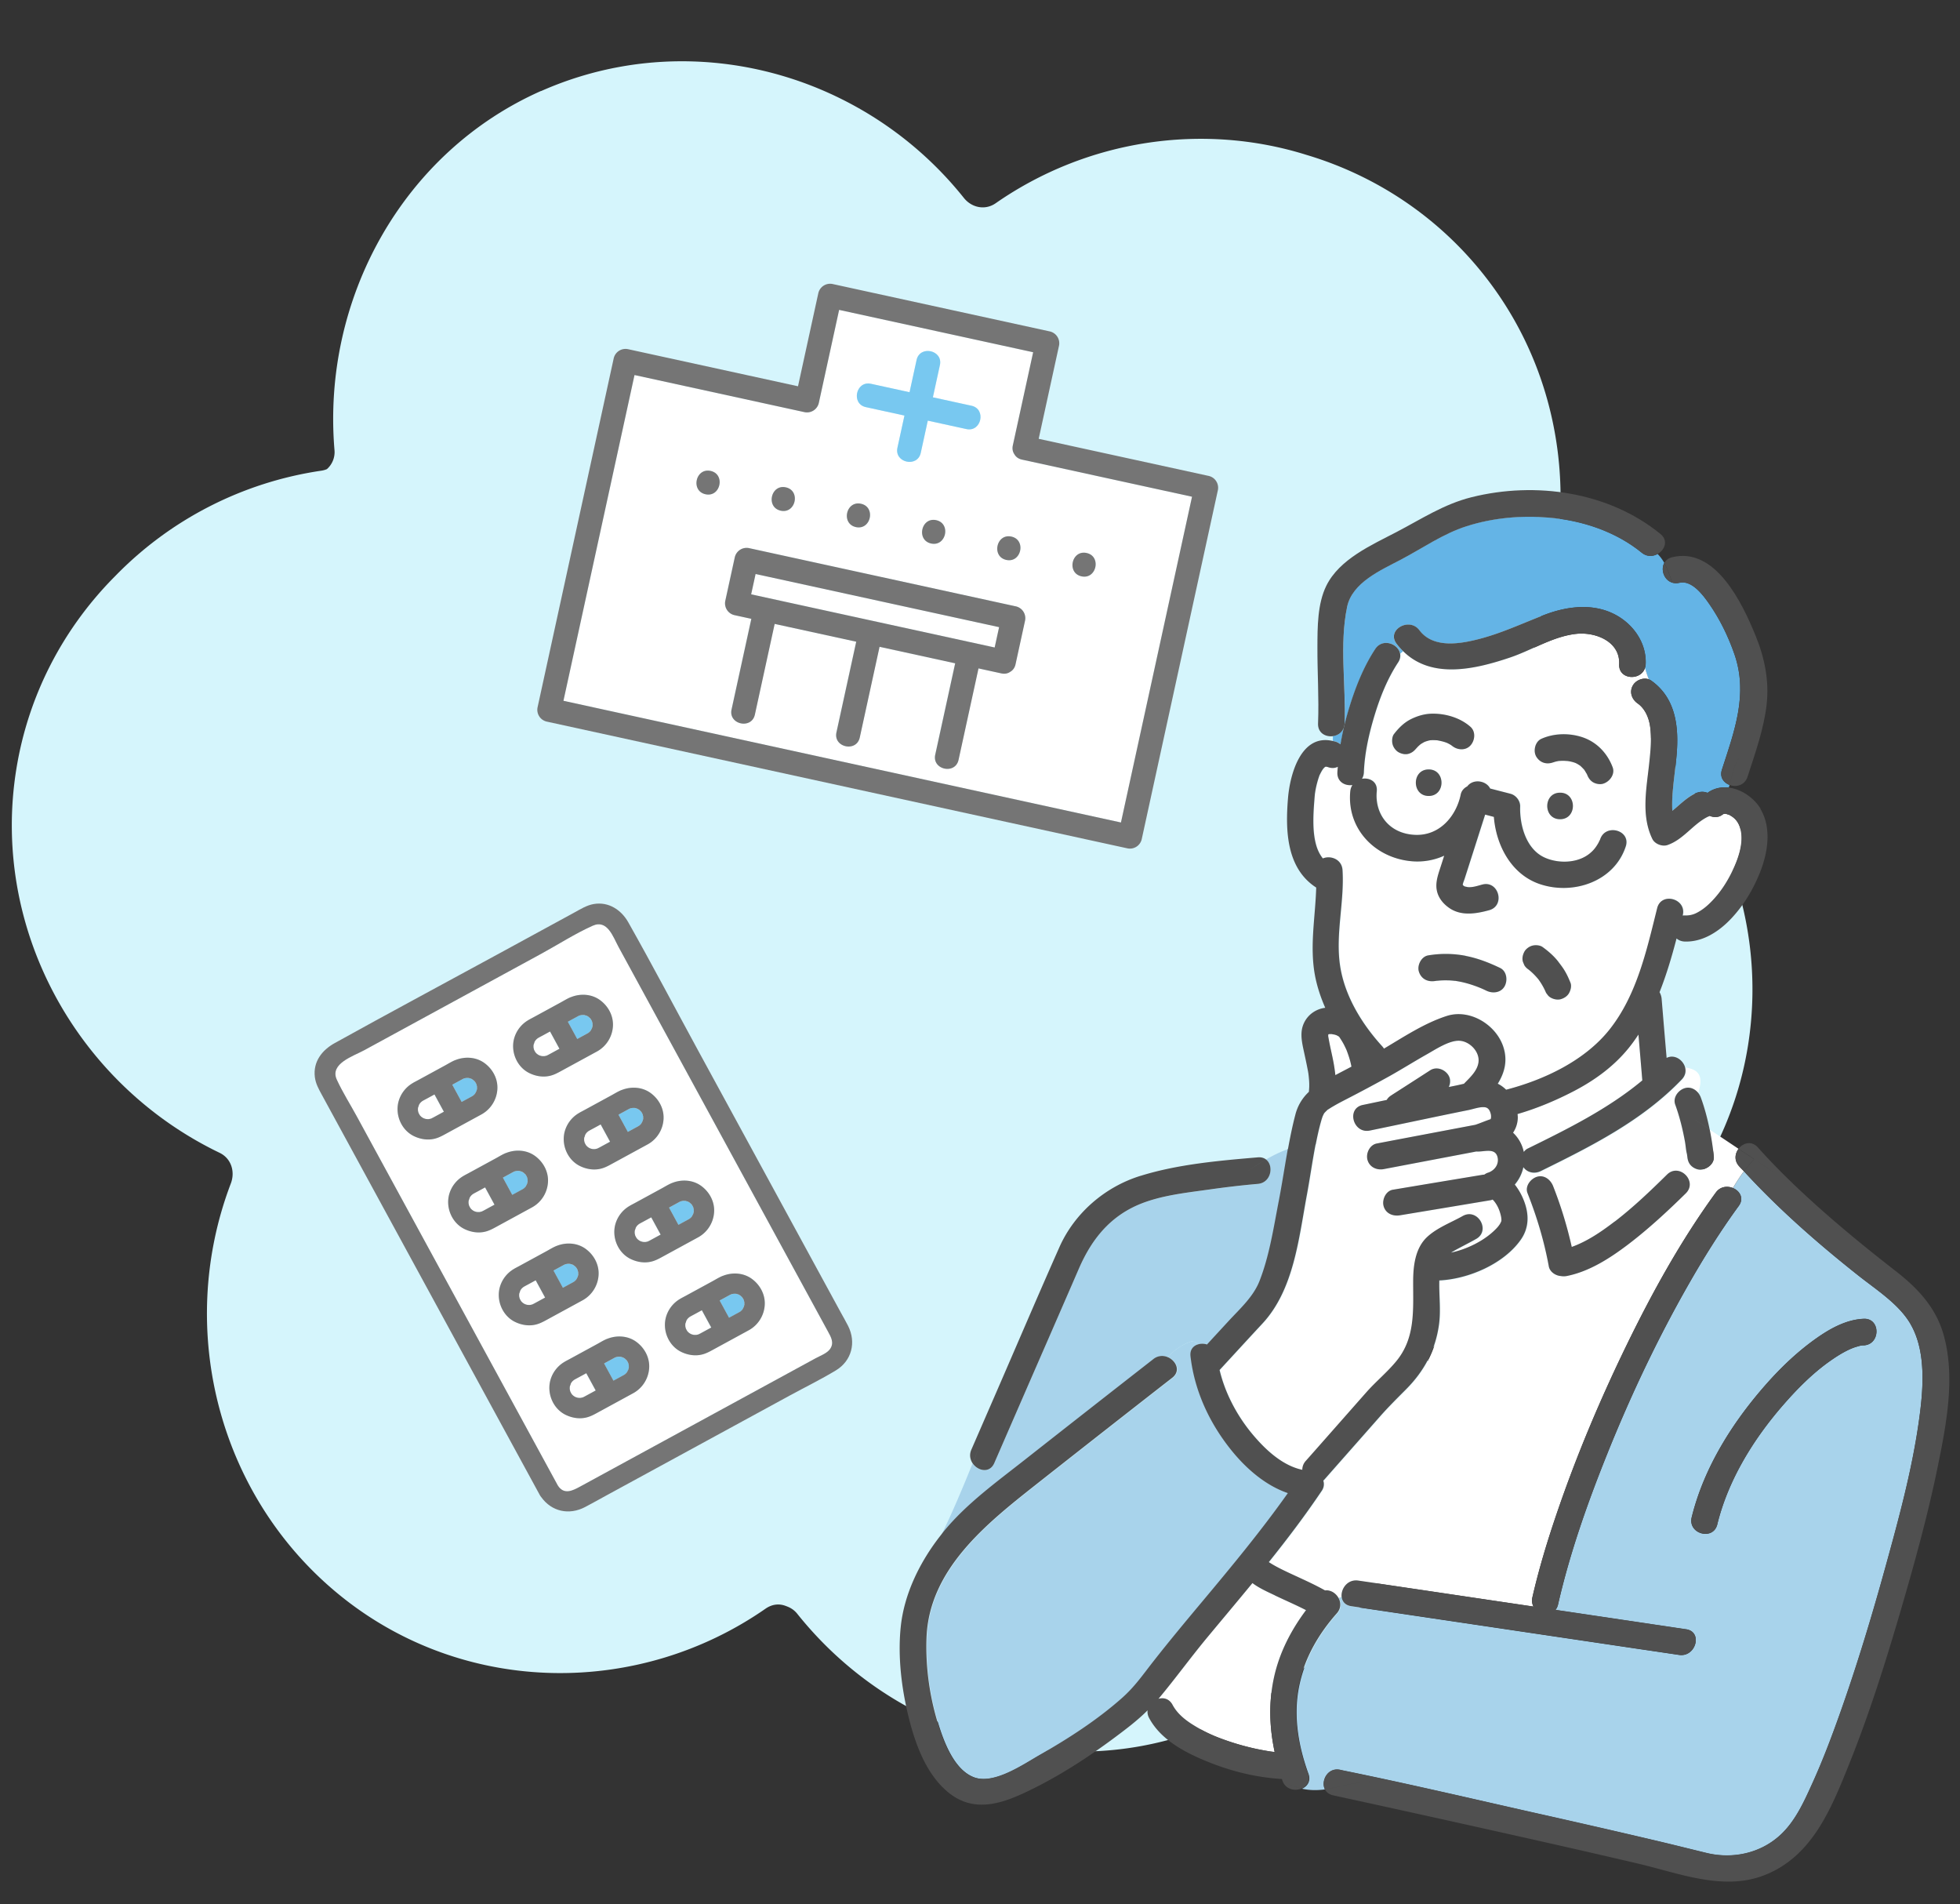<?xml version="1.0" encoding="utf-8"?>
<svg xmlns="http://www.w3.org/2000/svg" width="244" height="237" fill="none">
  <rect width="100%" height="100%" fill="#333333" stroke="none"/>
  <g clip-path="url(#a)">
    <path d="M67.366 11.316C50.13 18.95 40.055 37.222 41.64 56.013a2.813 2.813 0 0 1-.944 2.374c-.225.1-.47.163-.739.202a44.884 44.884 0 0 0-25.54 13.032c-.141.148-.286.288-.428.435C7.835 78.368 3.528 86.512 2.04 95.685c-3.214 19.79 7.448 39.211 25.297 47.794 1.46.703 1.952 2.353 1.402 3.809-7 18.368-1.401 39.547 14.178 51.746 15.332 12.003 36.666 12.116 52.391 1.179.859-.593 1.735-.629 2.493-.342.085.031.17.062.247.095.439.175.863.455 1.22.908 5.766 7.214 13.452 12.42 21.949 15.07l.553.17c.24.072.477.137.716.209 8.347 2.372 17.351 2.304 25.889-.672 11.933-4.178 21.065-13.189 25.828-24.311a52.6 52.6 0 0 0 1.316-3.261c.01-.02.003-.068-.014-.146a45.548 45.548 0 0 0 2.229-18.015c-.119-1.572.857-2.967 2.449-3.197 18.939-2.782 34.434-17.469 37.447-36.732 2.583-16.513-4.396-32.833-17.236-42.711a46.606 46.606 0 0 0-8.326-5.181c-.98-.785-1.443-2.067-.956-3.335 5.55-14.275 3.811-30.633-5.315-43.143-5.863-8.037-14.048-13.625-23.156-16.342-12.884-4.033-27.259-1.93-38.683 6.014-1.316.92-2.992.565-3.967-.658a45.341 45.341 0 0 0-12.947-11.085l-.005-.015c-.04-.02-.088-.038-.127-.059-11.905-6.755-26.522-7.91-39.55-2.14l.003-.018Z" fill="#D5F5FC"/>
    <path d="M193.977 94.716h.156s-.094 0-.156.008v-.008ZM196.754 95.314c.063.047.118.079 0 0ZM193.977 94.716c-.039 0-.079.008-.125.016h.125v-.016ZM177.387 92.316s-.063.032-.086.032c.016 0 .031 0 .047-.016h.008l.031-.016ZM165.379 128.695h-.016l-.015.016h.015l.016-.016Z" fill="#FFB464"/>
    <path d="M158.722 198.574c-.912-.433-1.951-.897-2.808-1.534-1.849 2.25-3.729 4.484-5.594 6.726-2.085 2.51-4.012 5.177-6.105 7.679.637-.181 1.345-.016 1.754.747.496.928 1.306 1.668 2.227 2.282a18.507 18.507 0 0 0 3.595 1.833c1.401.535 2.832.967 4.296 1.298.653.149 1.314.267 1.982.378.079.015.158.023.236.031l.378.047c-.661-3.068-.763-6.239-.071-9.346.677-3.053 2.124-5.822 3.973-8.308-1.266-.653-2.58-1.22-3.863-1.825v-.008ZM186.842 151.149a4.537 4.537 0 0 0-.606-1.385 2.41 2.41 0 0 0-.386-.464 1.219 1.219 0 0 1-.291.086l-1.416.236c-3.281.543-6.553 1.086-9.834 1.637-.881.149-1.778-.22-2.03-1.157-.22-.794.275-1.888 1.157-2.029l1.416-.236c3.28-.543 6.553-1.086 9.834-1.637h.118c.142-.094.283-.189.464-.244.81-.259 1.4-1.03 1.204-1.912-.283-1.235-1.637-.676-2.589-.723-.015 0-.031-.008-.047-.008l-.731.141-10.802 2.054c-.882.165-1.778-.236-2.03-1.157-.22-.81.275-1.864 1.156-2.029.52-.103 1.039-.197 1.558-.299 3.572-.677 7.136-1.354 10.708-2.03.645-.221 1.266-.496 1.904-.7a.663.663 0 0 0 .055-.181c0-.048.007-.291-.032-.472-.118-.465-.322-.771-.708-.827-.598-.094-1.455.221-2.069.347-4.099.818-8.182 1.699-12.273 2.549-2.077.432-2.958-2.754-.881-3.187.991-.204 1.982-.417 2.974-.621.141-.213.314-.401.527-.543.204-.134.409-.26.605-.393 1.424-.921 2.856-1.841 4.28-2.754.779-.503 1.794-.134 2.258.59.299.464.283 1.015.063 1.487l.929-.189c.306-.063.629-.133.951-.212.74-.763 1.676-1.597 1.818-2.699.157-1.274-1.054-2.549-2.313-2.651-1.29-.102-3.045 1.078-4.131 1.691-1.534.866-3.028 1.802-4.563 2.668-1.786 1.007-3.595 1.951-5.412 2.895-.559.291-1.118.574-1.66.897-.189.11-.37.228-.551.338a1.853 1.853 0 0 1-.157.094l-.079.079c-.118.118-.236.228-.346.354a1.898 1.898 0 0 0-.079.15c-.063.133-.094.204-.11.228a6.315 6.315 0 0 0-.165.511c-.284.983-.504 1.99-.701 3.005-.401 2.062-.692 4.17-1.069 6.208-1.023 5.46-1.621 11.864-5.555 16.096-1.786 1.92-3.556 3.855-5.326 5.775.669 2.864 2.132 5.617 3.973 7.852 1.581 1.927 3.768 4.036 6.325 4.571 0-.37.118-.756.425-1.102 1.07-1.211 2.14-2.431 3.218-3.642 1.44-1.629 2.879-3.265 4.319-4.894 1.188-1.345 2.588-2.486 3.729-3.871 2.408-2.911 2.101-6.364 2.109-9.905 0-1.943.251-4.185 1.754-5.578 1.235-1.148 2.958-1.778 4.414-2.596 1.856-1.046 3.524 1.81 1.668 2.856-.779.441-1.582.834-2.368 1.267-.276.149-.52.291-.748.432 1.92-.409 3.934-1.4 5.271-2.643.378-.354.787-.755.976-1.251.055-.134.016-.472-.087-.858l-.015-.015ZM189.689 143.376c.126-.181.291-.331.496-.433 4.98-2.447 10.007-4.933 14.263-8.481-.023-.322-.055-.645-.078-.968l-.402-4.736a21.265 21.265 0 0 1-1.243 1.708c-1.872 2.305-4.264 4.02-6.884 5.373-2.187 1.133-4.531 2.124-6.923 2.809.008.149.031.291.031.44a3.45 3.45 0 0 1-.59 1.88 4.574 4.574 0 0 1 1.338 2.4l-.008.008ZM165.522 129.923c.157.755.33 1.502.472 2.258.102.535.181 1.077.236 1.62.669-.354 1.337-.7 2.006-1.054-.063-.299-.126-.59-.212-.881a13.917 13.917 0 0 0-.362-1.078c-.024-.071-.047-.118-.055-.142-.024-.047-.04-.094-.063-.133-.079-.173-.166-.346-.252-.52a9.028 9.028 0 0 0-.496-.826c-.015-.023-.023-.039-.031-.055a1.444 1.444 0 0 1-.118-.126l-.26-.141c-.094-.032-.181-.063-.275-.087-.071-.015-.228-.031-.323-.063h-.314c-.024 0-.048.016-.079.024-.016 0-.032.016-.047.024v.236c0-.063-.055-.315 0 .023.047.307.11.614.173.921Z" fill="#fff"/>
    <path d="M237.831 164.767c-1.447-2.462-4.177-4.193-6.49-6.018-5.02-3.973-9.905-8.245-14.232-12.966-.52.693-.968 1.393-1.369 2.085.849.354 1.408 1.282.716 2.227-2.313 3.17-4.398 6.498-6.334 9.912-3.784 6.648-7.072 13.587-9.936 20.684-2.494 6.184-4.744 12.517-6.231 19.023a1.61 1.61 0 0 1-.315.661c5.421.802 10.849 1.613 16.27 2.415 2.101.315 1.204 3.493-.881 3.187-1.684-.252-3.375-.504-5.059-.748l-35.773-5.31c-.763-.11-1.125-.606-1.18-1.173a3.52 3.52 0 0 0-.37.118c.339.575.386 1.322-.173 1.959-2.234 2.518-3.941 5.46-4.681 8.765-.842 3.768-.197 7.607 1.102 11.187.322.897-.142 1.566-.811 1.849.991.22 1.928.212 2.856.087-.519-1.063.362-2.762 1.912-2.424l.425.095c8.001 1.628 15.97 3.501 23.94 5.295 5.138 1.156 10.275 2.32 15.397 3.532 1.951.464 3.894.952 5.837 1.424 3.171.771 6.577.079 9.048-2.108 1.99-1.763 3.123-4.343 4.201-6.727 1.227-2.714 2.281-5.499 3.281-8.3 2.179-6.105 4.051-12.321 5.774-18.567 1.621-5.877 3.242-11.825 4.107-17.867.566-3.965 1.007-8.804-1.031-12.281v-.016Zm-5.821 2.675c-.323.016-.339.016-.85.165a6.198 6.198 0 0 0-.873.323c-.921.417-1.786.983-2.612 1.566-2.062 1.479-3.887 3.312-5.555 5.216-3.768 4.287-6.97 9.425-8.339 15.018-.504 2.07-3.69 1.188-3.186-.881 1.534-6.246 5.168-11.958 9.409-16.718 1.864-2.093 3.918-4.028 6.215-5.633 1.699-1.188 3.666-2.258 5.783-2.352 2.132-.095 2.116 3.21 0 3.304l.008-.008Z" fill="#A8D3EB"/>
    <path d="M169.077 196.725c1.684.252 3.375.503 5.059.747 5.586.826 11.18 1.66 16.765 2.486a1.64 1.64 0 0 1-.141-1.133c.802-3.508 1.841-6.954 3.005-10.361 2.439-7.167 5.389-14.185 8.702-20.99 3.217-6.609 6.797-13.099 11.132-19.047.558-.763 1.44-.85 2.132-.559.401-.692.85-1.392 1.369-2.085-.197-.212-.409-.416-.606-.637-.637-.708-.511-1.565-.063-2.163-1.204-.803-2.399-1.605-3.603-2.4.228 1.109.401 2.227.511 3.344.095.92-.834 1.613-1.652 1.652-.409.016-.881-.197-1.164-.488-.331-.33-.441-.716-.488-1.164 0-.063-.016-.118-.024-.181a.502.502 0 0 0-.015-.102c-.134-.496-.158-1.055-.252-1.566-.291-1.566-.669-3.108-1.212-4.602-.314-.874.362-1.779 1.157-2.03.676-.221 1.322.086 1.723.598.448-1.519.598-2.888-1.605-3.179.141.488.055 1.047-.401 1.527-4.918 5.137-11.259 8.307-17.56 11.407-.764.378-1.66.221-2.164-.488a4.835 4.835 0 0 1-1.07 2.164c.48.59.858 1.29 1.133 1.998.661 1.684.677 3.368-.393 4.878-2.125 3.013-6.515 4.886-10.134 5.059-.047 1.857.221 3.729-.055 5.594-.464 3.131-1.849 5.703-4.067 7.938-1.125 1.133-2.211 2.203-3.265 3.398-2.305 2.62-4.618 5.232-6.923 7.852-.048.047-.087.087-.134.126.126.401.094.85-.181 1.259-2.061 3.068-4.296 6.01-6.601 8.89.142.086.276.181.417.26.708.409 1.44.763 2.179 1.117 1.479.692 2.982 1.345 4.406 2.147a1.35 1.35 0 0 1 .559.04c.81-.441 1.683-.881 2.557-1.314-.881.441-1.755.881-2.557 1.314.44.11.834.44 1.078.849.125-.047.243-.086.369-.118-.102-.991.74-2.21 2.062-2.014l.015-.023Zm21.077-48.219c-.338-.858.378-1.778 1.157-2.03.912-.299 1.715.354 2.029 1.156a49.327 49.327 0 0 1 2.321 7.569c1.928-.7 3.698-1.896 5.342-3.163 2.313-1.778 4.437-3.808 6.514-5.853 1.519-1.495 3.855.842 2.337 2.336-2.289 2.25-4.634 4.422-7.183 6.365-2.258 1.723-4.83 3.375-7.663 3.934a1.755 1.755 0 0 1-.7 0c-.684-.047-1.385-.527-1.51-1.204-.575-3.139-1.48-6.152-2.652-9.118l.008.008Z" fill="#fff"/>
    <path d="M153.501 180.707c-2.809-3.415-4.736-7.474-5.248-11.888-.094-.794.315-1.274.874-1.471-.166-.244-.417-.393-.826-.393-1.212.401-2.125 1.109-2.959 1.943 1.07.393 1.763 1.723.638 2.596a3886.042 3886.042 0 0 0-16.994 13.32c-6.192 4.885-13.256 10.534-13.595 19.007-.141 3.517.346 7.097 1.353 10.472.724 2.415 2.007 5.955 4.516 6.915 2.486.944 6.09-1.558 8.206-2.769 3.572-2.038 7.128-4.327 10.22-7.057 1.644-1.456 2.604-2.88 3.989-4.65 1.974-2.517 4.028-4.98 6.081-7.435 3.666-4.382 7.309-8.78 10.613-13.445-2.714-.928-5.066-2.958-6.868-5.137v-.008Z" fill="#A8D3EB"/>
    <path d="M127.576 181.745a4222.51 4222.51 0 0 1 16.074-12.588 1.722 1.722 0 0 1 1.699-.26c.834-.834 1.746-1.534 2.958-1.943.409 0 .661.15.826.394a1.887 1.887 0 0 1 1.18-.008c.889-.968 1.786-1.936 2.675-2.903 1.408-1.527 3.084-3.021 3.855-4.98 1.212-3.077 1.731-6.515 2.36-9.748.425-2.211.764-4.461 1.173-6.703-.96.338-1.881.787-2.778 1.314 1.007.763.661 2.895-1.022 3.037-2.007.173-4.005.409-5.995.692-3.21.456-6.79.794-9.709 2.297-3.194 1.644-5.169 4.335-6.561 7.537-1.251 2.88-2.51 5.759-3.761 8.646-2.258 5.193-4.516 10.385-6.781 15.578-.567 1.306-2.038.975-2.691.031-1.204 2.982-2.447 5.964-3.902 8.945.141-.173.275-.361.417-.535 2.832-3.422 6.506-6.057 9.976-8.795l.007-.008Z" fill="#A8D3EB"/>
    <path d="M166.897 92.64c.26-1.52.622-3.022 1.062-4.485.779-2.557 1.794-5.138 3.265-7.38.921-1.393 2.88-.66 3.1.582l.346-.299a7.563 7.563 0 0 1-.834-.944c-1.274-1.707 1.597-3.351 2.856-1.668 1.652 2.203 4.815 1.739 7.112 1.172 2.951-.723 5.578-1.974 8.387-3.06 2.824-1.094 6.082-1.526 8.859-.07 2.289 1.195 3.941 3.547 3.815 6.183a1.653 1.653 0 0 1-.086.456c.126.472.283.945.464 1.416.102.04.205.087.299.15 3.045 2.14 3.47 5.68 3.186 9.15-.133 1.691-.401 3.367-.519 5.05a15.747 15.747 0 0 0-.024 2.015l.449-.378c.747-.645 1.518-1.369 2.415-1.786.504-.236 1.054-.267 1.526-.063.032-.023.063-.055.095-.078.802-.528 1.683-.685 2.549-.583l.094-.33c-.724-.268-1.266-.952-.952-1.904 1.55-4.791 3.289-9.401 1.55-14.39-.763-2.194-1.817-4.358-3.147-6.262-.755-1.086-2.163-2.982-3.713-2.604a1.608 1.608 0 0 1-.889-.024c.22.677.433 1.33.724 1.912-.291-.582-.504-1.243-.724-1.912-.999-.306-1.448-1.589-.976-2.446a5.141 5.141 0 0 0-.834-1.118c-.574.323-1.329.37-1.967-.157-3.241-2.643-7.426-4.028-11.565-4.374-3.445-.291-6.946.016-10.243 1.07-2.919.936-5.499 2.753-8.198 4.17-2.486 1.298-6.034 2.832-6.671 5.86-.984 4.721-.134 9.74-.315 14.524-.039.952-.724 1.479-1.463 1.573v.606c.126.032.244.047.369.087.244.078.433.189.598.33v.008Z" fill="#64B4E6"/>
    <path d="M216.689 103.236c-.165-.676-.488-1.227-1.062-1.612a11.657 11.657 0 0 0-.338-.205s-.48-.142-.331-.118c-.393-.055-.369 0-.621.157-.456.299-1.023.284-1.503.071-.039.024-.071.055-.118.071-1.912.897-3.084 2.872-5.137 3.572-.645.22-1.566-.142-1.865-.763-1.4-2.888-.739-6.216-.409-9.268.165-1.55.346-3.17.126-4.72-.15-1.078-.629-2.227-1.55-2.872-.732-.512-1.078-1.432-.59-2.258.37-.63 1.259-1 1.967-.748a14.171 14.171 0 0 1-.464-1.416c-.52 1.645-3.312 1.495-3.218-.456.134-2.84-2.974-4.044-5.366-3.776-2.895.322-5.475 2.022-8.197 2.942-4.398 1.487-9.78 2.722-13.32-.779a6.22 6.22 0 0 1-.346.3c.063.337 0 .707-.252 1.085-1.329 2.022-2.234 4.288-2.934 6.593-.716 2.344-1.243 4.704-1.33 7.096a1.658 1.658 0 0 1-.236.795c.936-.165 1.951.346 1.841 1.55-.268 2.816 1.526 5.279 4.744 5.428 3.108.142 5.169-2.368 5.712-5.035.094-.456.409-.802.81-1 .747-.983 2.36-.715 2.848.268.842.22 1.684.433 2.526.653.684.181 1.235.882 1.211 1.59-.071 2.226.692 5.271 3.029 6.341 1.699.779 4.067.731 5.578-.457.527-.417.818-.802 1.133-1.353.039-.071.157-.314.212-.425 0 0 0-.015.008-.023.661-2.014 3.847-1.149 3.187.881-1.44 4.406-6.609 6.113-10.771 4.665-3.485-1.219-5.373-4.791-5.649-8.339l-1.085-.283c-.63 1.959-1.251 3.918-1.881 5.877-.22.7-.448 1.392-.668 2.092-.071.221-.189.48-.229.693-.007.047 0 .063-.008.086.071.079.095.126.315.22-.102-.047.26.048.346.056.59.047 1.188-.166 1.747-.315 2.053-.567 2.927 2.62.881 3.186-1.66.456-3.532.763-5.027-.315-.685-.487-1.243-1.156-1.456-1.99-.228-.905.008-1.762.284-2.62a173.5 173.5 0 0 1 .597-1.857 8.073 8.073 0 0 1-4.012.693c-4.555-.378-8.135-3.989-7.678-8.71a1.72 1.72 0 0 1 .267-.778c-.913.133-1.92-.386-1.872-1.574.007-.236.039-.464.055-.7-.315.157-.701.212-1.149.07-.087-.03-.181-.054-.275-.078h-.079c-.031.008-.047.016-.055.016h-.016c-.016.016-.031.031-.063.055-.023.016-.133.142-.173.173a3.878 3.878 0 0 0-.197.299 7.468 7.468 0 0 0-.22.417c-.023.047-.031.07-.047.087 0 .023-.016.055-.039.11a11.408 11.408 0 0 0-.543 2.218v.032a29.1 29.1 0 0 0-.102 1.235c-.111 1.644-.174 3.383.204 4.901.189.756.472 1.361.889 1.873.952-.402 2.36.086 2.447 1.447.252 3.958-.889 7.939-.307 11.872.559 3.777 2.714 7.285 5.248 10.063.086.094.157.196.22.291 2.51-1.487 5.027-3.155 7.796-4.06 2.825-.92 6.05.999 7.018 3.714.637 1.778.213 3.32-.645 4.712.393.189.732.449 1.039.747 4.759-1.243 9.802-3.634 12.871-7.489 3.422-4.304 4.633-9.89 5.932-15.106.511-2.069 3.697-1.188 3.186.881 0 .016 0 .024-.008.04.087-.008.181-.024.275-.016.559.024 1.047-.094 1.574-.378.684-.369 1.211-.818 1.762-1.384 1.165-1.196 2.069-2.652 2.754-4.17.637-1.416 1.211-3.21.834-4.76l-.032-.008Zm-38.833-4.17c-2.132 0-2.124-3.304 0-3.304s2.124 3.305 0 3.305Zm5.184-6.285c-.613.66-1.62.574-2.273.047.031.023-.103-.07-.142-.102a5.33 5.33 0 0 0-.362-.205l-.094-.047c-.126-.047-.252-.095-.378-.134a7.815 7.815 0 0 0-.873-.204c-.032 0-.071-.008-.102-.008-.126-.008-.244-.016-.37-.016s-.26 0-.386.008c-.039 0-.078.016-.118.023a4.324 4.324 0 0 0-.456.126c-.008 0-.016 0-.031.008a.467.467 0 0 1-.126.047c-.142.071-.276.142-.402.228a1.11 1.11 0 0 0-.157.11c-.094.087-.26.237-.283.26-.063.063-.118.126-.181.197-.15.157.008-.024.063-.087-.276.362-.551.622-.991.764-.425.133-.889.039-1.275-.166-.354-.188-.653-.605-.763-.99-.102-.363-.079-.96.165-1.275.59-.771 1.275-1.456 2.164-1.889.841-.409 1.738-.66 2.675-.66 1.652 0 3.43.534 4.681 1.628.692.606.574 1.715 0 2.337h.015Zm11.172 9.181c-2.132 0-2.124-3.304 0-3.304s2.124 3.304 0 3.304Zm5.381-4.43c-.393.127-.92.04-1.274-.165-.394-.228-.606-.574-.763-.99-.024-.048-.047-.095-.071-.135-.079-.141-.157-.283-.252-.417-.039-.055-.079-.102-.11-.157.024.04.031.055.047.079.071.086.134.204 0 0a6.986 6.986 0 0 0-.338-.347c-.032-.03-.071-.062-.11-.102-.126-.078-.244-.165-.378-.236-.055-.031-.11-.063-.165-.086-.055-.016-.205-.079-.26-.095a8.137 8.137 0 0 0-.425-.11 8.954 8.954 0 0 1-.299-.055c-.078 0-.157-.016-.243-.016a8.03 8.03 0 0 0-.433-.015c-.126 0-.252.007-.378.015 0 0-.047.008-.189.016-.118.024-.236.047-.354.079-.07.016-.133.047-.196.063-.26.078.055-.024.133-.063-.841.385-1.738.22-2.257-.59-.449-.7-.197-1.896.59-2.258 1.534-.7 3.414-.748 5.027-.236 1.841.59 3.194 1.99 3.863 3.776.322.866-.362 1.778-1.157 2.03l-.008.016Zm-12.257 25.192c-.441.834-1.479.968-2.258.59a16.462 16.462 0 0 0-.543-.252c-.031-.015-.157-.063-.22-.094a14.343 14.343 0 0 0-2.588-.795c-.158-.031-.323-.055-.48-.086-.032 0-.04 0-.055-.008h-.056a12.86 12.86 0 0 0-.959-.063c-.276 0-.551 0-.826.016-.166.008-.323.031-.488.039h-.024l-.157.024c-.921.149-1.731-.229-2.03-1.157-.252-.787.299-1.896 1.157-2.03a13.152 13.152 0 0 1 4.673.055c1.487.284 2.911.842 4.28 1.495.834.394.983 1.526.59 2.258l-.016.008Zm8.009.865c-.205.386-.59.63-.991.764-.394.125-.921.039-1.275-.166a1.262 1.262 0 0 1-.464-.425 1.187 1.187 0 0 1-.228-.385 7.871 7.871 0 0 0-.866-1.479 8.134 8.134 0 0 0-1.227-1.22 1.654 1.654 0 0 1-.527-.542c-.055-.134-.11-.26-.165-.394-.134-.425-.04-.889.165-1.274.189-.354.606-.653.991-.763.37-.103.944-.071 1.275.165.731.527 1.4 1.109 1.959 1.817.314.394.613.795.865 1.235.26.449.464.921.661 1.393.165.401.024.905-.165 1.274h-.008Z" fill="#fff"/>
    <path d="M216.437 142.982c-.456.59-.574 1.456.063 2.164.197.22.41.425.606.637a17.99 17.99 0 0 1 1.267-1.51c-.645-.433-1.29-.858-1.936-1.291Z" fill="#505050"/>
    <path d="M241.889 165.9c-.992-3.296-3.234-5.633-5.893-7.702-4.343-3.375-8.694-6.962-12.722-10.817a84.651 84.651 0 0 1-4.445-4.579c-.786-.873-1.841-.551-2.399.173.645.433 1.29.857 1.935 1.29.873.582 1.754 1.165 2.628 1.755-.874-.583-1.755-1.165-2.628-1.755a17.999 17.999 0 0 0-1.267 1.511c4.327 4.72 9.221 8.992 14.233 12.965 2.313 1.833 5.05 3.556 6.49 6.019 2.038 3.477 1.605 8.316 1.031 12.281-.866 6.042-2.486 11.99-4.107 17.867-1.723 6.246-3.603 12.461-5.775 18.567-.999 2.8-2.053 5.593-3.28 8.3-1.078 2.383-2.203 4.964-4.202 6.726-2.47 2.195-5.877 2.88-9.047 2.109-1.943-.472-3.887-.96-5.838-1.424a1279.939 1279.939 0 0 0-15.396-3.533c-7.97-1.793-15.932-3.666-23.941-5.294l-.424-.095c-1.55-.338-2.439 1.361-1.912 2.423 2.462-.322 4.807-1.384 7.592-.684-2.785-.7-5.13.37-7.592.684.173.362.511.645 1.038.763a3431.047 3431.047 0 0 1 21.62 4.768c5.46 1.22 10.92 2.455 16.372 3.737 4.996 1.172 10.464 3.383 15.522 1.495 6.097-2.274 8.489-8.347 10.739-13.941 2.502-6.231 4.524-12.651 6.404-19.086 1.715-5.877 3.36-11.809 4.587-17.804 1.086-5.295 2.282-11.4.677-16.726v.007ZM211.089 139.411c.582.385 1.164.778 1.746 1.164-.275-1.353-.629-2.699-1.101-3.981a2.096 2.096 0 0 0-.307-.551c-.401-.511-1.046-.818-1.723-.598-.795.26-1.471 1.165-1.156 2.03.542 1.495.928 3.045 1.211 4.603.095.511.118 1.07.252 1.565 0 .032.008.071.016.102 0 .063.015.118.023.181.047.449.158.842.488 1.165.283.283.755.503 1.164.488.819-.04 1.747-.732 1.653-1.653a35.013 35.013 0 0 0-.512-3.343c-.582-.386-1.164-.779-1.746-1.165l-.008-.007ZM219.201 100.695c-.834-1.377-2.376-2.47-3.981-2.667-.205.716-.449 1.361-.826 1.739.377-.378.621-1.015.826-1.739-.865-.102-1.755.047-2.549.582-.032.024-.063.055-.095.079-.464-.205-1.022-.165-1.526.063-.897.425-1.668 1.14-2.415 1.786l-.449.377a17.35 17.35 0 0 1 .024-2.014c.118-1.691.386-3.367.519-5.05.284-3.462-.141-7.01-3.186-9.15a1.182 1.182 0 0 0-.299-.15c-.708-.26-1.597.11-1.967.748-.48.826-.141 1.746.59 2.258.929.653 1.401 1.801 1.55 2.871.22 1.55.039 3.17-.126 4.72-.33 3.053-.999 6.381.409 9.268.299.622 1.22.976 1.865.764 2.053-.701 3.226-2.675 5.137-3.572l.118-.071c.48.22 1.055.228 1.503-.071.252-.165.228-.22.622-.157-.15-.024.338.118.33.118.016 0 .291.173.338.204.575.386.897.937 1.062 1.613.378 1.558-.196 3.344-.834 4.76-.676 1.518-1.589 2.974-2.753 4.17-.543.558-1.078 1.015-1.762 1.384a2.888 2.888 0 0 1-1.574.378c-.102 0-.189 0-.275.016 0-.016 0-.024.008-.04.511-2.061-2.675-2.942-3.187-.881-1.298 5.208-2.517 10.802-5.932 15.106-3.068 3.862-8.111 6.254-12.871 7.489a4.194 4.194 0 0 0-1.038-.747c.857-1.393 1.274-2.935.645-4.713-.968-2.714-4.201-4.634-7.018-3.713-2.769.897-5.279 2.565-7.796 4.06a1.87 1.87 0 0 0-.221-.292c-2.533-2.777-4.689-6.286-5.247-10.062-.582-3.934.558-7.915.307-11.872-.087-1.361-1.495-1.849-2.447-1.447-.409-.512-.7-1.118-.889-1.873-.378-1.518-.323-3.257-.205-4.901.032-.41.063-.826.103-1.236v-.03c.023-.142.047-.284.07-.434.11-.605.268-1.203.472-1.785.024-.064.032-.095.04-.11.008-.016.023-.04.047-.087.071-.142.142-.283.22-.417.055-.102.126-.197.197-.3.039-.038.149-.164.173-.172.031-.024.055-.04.063-.055h.016c.008 0 .031 0 .055-.016h.078c.095.024.189.047.276.079.448.141.826.094 1.148-.071-.015.236-.047.464-.055.7-.047 1.188.96 1.707 1.873 1.573-.142.22-.236.472-.268.78-.448 4.712 3.131 8.331 7.679 8.709a8.073 8.073 0 0 0 4.012-.693c-.196.622-.393 1.235-.598 1.857-.275.857-.511 1.723-.283 2.62.212.834.771 1.502 1.456 1.99 1.494 1.078 3.367.771 5.027.315 2.045-.567 1.18-3.753-.881-3.186-.559.149-1.157.362-1.747.314-.086 0-.448-.102-.346-.055-.213-.094-.244-.141-.315-.22 0-.024 0-.047.008-.087.039-.212.157-.472.228-.692.221-.7.449-1.392.669-2.093.629-1.959 1.251-3.918 1.88-5.877l1.086.284c.283 3.548 2.163 7.12 5.649 8.339 4.154 1.448 9.33-.26 10.77-4.665.661-2.022-2.525-2.895-3.186-.881 0 0 0 .015-.008.023-.055.102-.173.354-.212.425-.315.551-.606.936-1.133 1.353-1.503 1.188-3.879 1.235-5.578.457-2.337-1.07-3.1-4.115-3.029-6.342.023-.715-.527-1.416-1.212-1.589-.842-.22-1.683-.432-2.525-.653-.488-.983-2.101-1.259-2.848-.267-.401.204-.716.55-.811.999-.542 2.667-2.604 5.184-5.711 5.035-3.218-.149-5.012-2.612-4.744-5.428.118-1.204-.905-1.716-1.841-1.55.133-.22.22-.48.236-.795.094-2.392.621-4.752 1.329-7.096.701-2.305 1.605-4.571 2.935-6.593.252-.378.307-.748.252-1.086-.221-1.243-2.188-1.975-3.1-.582-1.479 2.242-2.486 4.823-3.265 7.38a35.866 35.866 0 0 0-1.062 4.484 1.812 1.812 0 0 0-.598-.33c-.126-.04-.244-.056-.37-.087-3.926-.92-5.31 4.099-5.562 7.096-.338 4.013-.213 8.749 3.509 11.148-.103 3.635-.826 7.238-.165 10.873.259 1.408.715 2.777 1.29 4.091a3.437 3.437 0 0 0-1.479.543 3.285 3.285 0 0 0-1.416 2.108c-.197 1.031.102 2.125.314 3.14.103.472.205.944.299 1.416l.142.723.047.292c0 .031.016.125.024.196.047.433.086.866.078 1.298 0 .229-.023.449-.039.677 0 .016 0 .024-.008.039 0 .016 0 .024-.008.04a5.786 5.786 0 0 0-1.676 2.84c-.369 1.4-.653 2.832-.92 4.272 1.086-.378 2.234-.598 3.454-.567.196-1.015.417-2.022.7-3.005.047-.173.11-.346.165-.511.016-.032.047-.095.11-.229.032-.062.055-.11.079-.149.11-.126.22-.236.346-.354l.079-.079c.023-.015.071-.039.157-.094.181-.118.37-.236.551-.338.543-.323 1.101-.606 1.66-.897a196.297 196.297 0 0 0 5.413-2.896c1.534-.865 3.029-1.801 4.563-2.667 1.093-.613 2.848-1.793 4.13-1.691 1.259.102 2.471 1.377 2.313 2.651-.134 1.102-1.078 1.936-1.817 2.699-.323.071-.645.149-.952.212l-.928.189c.212-.472.236-1.023-.063-1.487-.465-.724-1.487-1.093-2.258-.59-1.424.921-2.856 1.841-4.28 2.754-.205.133-.409.259-.606.393a1.669 1.669 0 0 0-.527.543c-.991.204-1.983.417-2.974.621-2.085.433-1.204 3.619.881 3.187 4.091-.842 8.174-1.723 12.273-2.549.622-.126 1.471-.441 2.069-.347.386.063.59.362.708.827.048.18.04.424.032.472a.55.55 0 0 1-.055.181c-.637.212-1.259.487-1.904.7l-10.708 2.029c-.519.103-1.038.197-1.557.299-.874.166-1.377 1.22-1.157 2.03.252.921 1.157 1.322 2.03 1.157l10.802-2.054.732-.141c.015 0 .031.008.047.008.944.047 2.305-.512 2.588.723.197.882-.385 1.653-1.204 1.912-.181.055-.322.15-.464.244h-.118c-3.28.543-6.553 1.086-9.834 1.636l-1.416.237c-.881.149-1.369 1.235-1.157 2.029.26.937 1.149 1.298 2.03 1.157a4112.55 4112.55 0 0 0 9.834-1.637l1.417-.236c.102-.015.196-.047.291-.086.149.134.275.299.385.464.291.425.48.897.606 1.385.102.385.134.723.086.857-.188.496-.597.897-.975 1.251-1.338 1.243-3.344 2.234-5.271 2.644.22-.142.472-.284.747-.433.787-.425 1.589-.826 2.368-1.267 1.857-1.046.189-3.902-1.668-2.856-1.455.819-3.17 1.448-4.413 2.597-1.511 1.4-1.755 3.634-1.755 5.578-.008 3.54.299 6.994-2.108 9.905-1.141 1.384-2.541 2.525-3.729 3.87-1.44 1.629-2.88 3.265-4.319 4.894-1.07 1.211-2.14 2.431-3.218 3.642a1.628 1.628 0 0 0-.425 1.102c-2.557-.535-4.736-2.644-6.325-4.571-1.834-2.234-3.297-4.988-3.974-7.852 1.779-1.927 3.549-3.863 5.327-5.774 3.933-4.225 4.531-10.637 5.554-16.097.378-2.038.669-4.146 1.07-6.207-1.227-.032-2.368.188-3.454.566-.401 2.234-.739 4.492-1.172 6.703-.621 3.234-1.149 6.672-2.36 9.748-.771 1.959-2.447 3.454-3.855 4.98-.889.967-1.786 1.935-2.675 2.903a1.887 1.887 0 0 0-1.18.008c.275.417.275 1.109.275 1.809 0-.692 0-1.384-.275-1.809-.559.196-.968.676-.874 1.471.512 4.406 2.439 8.473 5.248 11.888 1.802 2.187 4.154 4.209 6.868 5.137-3.304 4.665-6.947 9.063-10.613 13.445-2.053 2.455-4.107 4.917-6.081 7.435-1.385 1.762-2.345 3.194-3.989 4.65-3.092 2.73-6.64 5.019-10.22 7.057-2.116 1.211-5.719 3.713-8.206 2.769-2.509-.952-3.799-4.5-4.515-6.915-1.007-3.368-1.487-6.955-1.354-10.472.331-8.481 7.404-14.122 13.595-19.008a3963.83 3963.83 0 0 1 16.994-13.319c1.125-.873.433-2.203-.637-2.596a1.726 1.726 0 0 0-1.7.259 5078.634 5078.634 0 0 0-16.073 12.588c-3.469 2.73-7.143 5.374-9.976 8.796-.141.173-.275.354-.417.535-2.588 3.281-4.586 7.309-5.003 11.486-.37 3.706.11 7.608.999 11.211.842 3.383 2.218 7.183 5.043 9.418 2.919 2.305 6.105 1.463 9.197.039 4.059-1.873 7.914-4.351 11.494-7.026 1.369-1.022 2.785-2.092 4.005-3.32-.04.307.015.638.196.968 1.487 2.777 4.618 4.359 7.419 5.484 2.872 1.156 5.987 1.919 9.079 2.092h.024c.023.071.047.15.071.221.393 1.093 1.542 1.321 2.375.967a7.046 7.046 0 0 1-1.66-.598 7.715 7.715 0 0 0 1.66.598c.677-.283 1.141-.952.811-1.849-1.298-3.579-1.943-7.419-1.102-11.187.732-3.304 2.447-6.247 4.681-8.764.968-1.094.158-2.541-.904-2.817-1.22.661-2.282 1.322-2.951 1.991.661-.661 1.731-1.322 2.951-1.991a1.334 1.334 0 0 0-.559-.039c-1.424-.803-2.927-1.456-4.406-2.148-.739-.346-1.479-.7-2.179-1.117-.141-.087-.283-.173-.417-.26 2.305-2.879 4.54-5.822 6.601-8.89.275-.409.307-.857.181-1.259.047-.039.094-.078.134-.126 2.305-2.619 4.618-5.231 6.923-7.851 1.054-1.196 2.14-2.266 3.265-3.399 2.218-2.234 3.611-4.807 4.067-7.938.276-1.857 0-3.729.055-5.594 3.619-.173 8.009-2.045 10.134-5.059 1.062-1.51 1.046-3.202.393-4.877a7.74 7.74 0 0 0-1.133-1.999 4.872 4.872 0 0 0 1.07-2.163c.504.708 1.408.857 2.164.488 6.293-3.1 12.635-6.271 17.56-11.408.456-.48.542-1.031.401-1.526a6.569 6.569 0 0 0-.936-.055c.354 0 .66.023.936.055-.268-.937-1.346-1.637-2.29-1.149-.173-2.014-.346-4.028-.511-6.042-.039-.441-.071-.873-.11-1.314a2.035 2.035 0 0 0-.26-.826c.858-2.164 1.527-4.422 2.117-6.687.251.22.59.369 1.014.385 2.282.079 4.32-1.29 5.814-2.887 1.637-1.747 2.864-3.847 3.698-6.082.881-2.368 1.275-5.31-.102-7.568l.063.047Zm-53.829 28h.016s-.008 0-.016.016h-.016l.016-.016Zm.866 5.114a19.173 19.173 0 0 0-.236-1.621c-.142-.755-.323-1.51-.473-2.258a42.463 42.463 0 0 1-.173-.92c-.055-.338 0-.087 0-.024v-.236l.048-.023c.031-.008.063-.016.078-.024h.315c.094.031.252.047.323.063.094.024.188.055.275.086l.26.142c.039.039.078.079.118.126a.334.334 0 0 0 .031.055c.173.268.346.543.496.826.086.173.173.346.251.519.024.048.04.087.063.134.008.024.032.071.055.142.134.354.26.716.362 1.078.087.291.15.582.213.881-.669.354-1.338.7-2.006 1.054Zm-7.514 64.764c1.283.614 2.596 1.173 3.863 1.826-1.857 2.478-3.296 5.255-3.973 8.307-.692 3.108-.59 6.271.071 9.347l-.378-.047c-.078-.008-.157-.024-.236-.032a35.25 35.25 0 0 1-1.982-.377 31.79 31.79 0 0 1-4.296-1.299 18.397 18.397 0 0 1-3.595-1.833c-.921-.613-1.731-1.345-2.227-2.281-.409-.763-1.117-.936-1.754-.748 2.092-2.501 4.02-5.168 6.105-7.678 1.864-2.242 3.737-4.469 5.594-6.727.857.645 1.903 1.102 2.808 1.534v.008Zm31.47-55.63c-.205.102-.37.252-.496.433a4.606 4.606 0 0 0-1.337-2.4 3.466 3.466 0 0 0 .59-1.88c0-.15-.016-.291-.032-.441 2.392-.692 4.736-1.676 6.924-2.808 2.619-1.354 5.011-3.077 6.883-5.374.449-.551.858-1.125 1.244-1.707l.401 4.736c.023.323.055.645.078.968-4.264 3.548-9.283 6.034-14.263 8.481l.008-.008Z" fill="#505050"/>
    <path d="M213.787 189.723c1.369-5.586 4.571-10.724 8.339-15.019 1.668-1.904 3.493-3.737 5.555-5.216.818-.59 1.683-1.149 2.612-1.566.259-.118.543-.228.873-.323.511-.149.519-.149.85-.165 2.116-.094 2.132-3.398 0-3.304-2.117.094-4.084 1.164-5.783 2.352-2.297 1.605-4.358 3.548-6.215 5.633-4.241 4.76-7.875 10.472-9.41 16.719-.503 2.061 2.683 2.942 3.187.881l-.008.008ZM141.99 146.342c-4.429 1.369-8.213 4.626-10.102 8.874-2.737 6.168-5.381 12.376-8.072 18.559-.967 2.219-1.927 4.438-2.895 6.656-.275.63-.149 1.235.166 1.7.259-.653.527-1.306.786-1.959-.259.653-.519 1.306-.786 1.959.645.944 2.116 1.282 2.69-.032 2.258-5.192 4.516-10.385 6.782-15.577 1.251-2.88 2.51-5.759 3.76-8.647 1.393-3.202 3.368-5.892 6.562-7.537 2.919-1.502 6.498-1.841 9.708-2.297 1.991-.283 3.989-.519 5.995-.692 1.676-.142 2.022-2.274 1.023-3.037-.905.527-1.794 1.117-2.683 1.707.889-.59 1.77-1.18 2.683-1.707-.252-.197-.59-.307-1.023-.267-4.823.409-9.952.857-14.578 2.297h-.016ZM201.009 152.03c-1.652 1.267-3.414 2.47-5.342 3.163a50.99 50.99 0 0 0-2.32-7.569c-.315-.802-1.118-1.447-2.03-1.156-.779.251-1.495 1.172-1.157 2.029 1.173 2.966 2.077 5.98 2.652 9.119.125.676.826 1.156 1.51 1.203.228.04.464.04.7 0 2.833-.558 5.397-2.218 7.663-3.933 2.549-1.943 4.902-4.123 7.183-6.365 1.518-1.495-.818-3.831-2.337-2.337-2.077 2.046-4.201 4.076-6.514 5.854l-.008-.008ZM177.857 99.067c2.124 0 2.132-3.304 0-3.304s-2.132 3.304 0 3.304ZM194.213 98.658c-2.124 0-2.132 3.304 0 3.304s2.132-3.304 0-3.304ZM180.179 92.482l.094.047c.126.063.244.126.362.204.04.024.173.126.142.103.653.527 1.66.613 2.273-.047.575-.622.693-1.731 0-2.337-1.25-1.102-3.028-1.636-4.681-1.629-.944 0-1.833.252-2.675.661-.889.433-1.573 1.117-2.163 1.888-.244.315-.268.913-.165 1.275.102.385.401.794.763.991.385.205.85.307 1.274.165.441-.141.708-.4.992-.763-.048.063-.205.244-.063.087.063-.063.118-.134.181-.197.023-.024.188-.173.283-.26.055-.039.102-.07.157-.11.134-.078.268-.157.401-.228-.015 0-.031.008-.047.016.032 0 .063-.024.087-.032-.016 0-.016 0-.032.016h-.008a.596.596 0 0 0 .126-.047c.008 0 .024 0 .032-.008.149-.047.299-.094.456-.126l.118-.023c.126 0 .26-.016.386-.008.126 0 .244.008.369.015.032 0 .071 0 .103.008.291.055.582.118.873.205.126.04.252.087.378.134h-.016ZM208.163 72.514c-.268-.826-.551-1.676-.976-2.447-.472.858-.016 2.132.976 2.447Z" fill="#505050"/>
    <path d="M218.517 79.028c-1.621-3.949-4.957-10.998-10.346-9.676-.488.118-.803.385-.983.723.432.764.708 1.613.975 2.447.26.079.559.102.889.024 1.55-.378 2.958 1.518 3.713 2.604 1.33 1.904 2.384 4.067 3.147 6.262 1.739 4.996 0 9.606-1.549 14.39-.307.952.228 1.636.952 1.904.346-1.306.613-2.778 1.282-3.438-.669.668-.928 2.14-1.282 3.438.818.299 1.88.047 2.234-1.023.952-2.95 2.014-5.877 2.376-8.969.346-2.997-.26-5.9-1.401-8.67l-.007-.016ZM206.717 66.464c-6.459-5.27-15.554-6.569-23.532-4.579-3.461.866-6.254 2.73-9.37 4.351-3.092 1.613-7.072 3.36-8.701 6.664-1.109 2.25-1.101 5.16-1.109 7.607-.016 3.187.204 6.365.078 9.544-.047 1.172.937 1.691 1.841 1.573.74-.094 1.424-.621 1.464-1.573.181-4.784-.669-9.803.314-14.523.638-3.03 4.186-4.556 6.672-5.862 2.698-1.416 5.279-3.241 8.198-4.17 3.296-1.054 6.797-1.36 10.243-1.07 4.13.355 8.324 1.731 11.565 4.375.645.527 1.393.48 1.967.157-.472-.472-1.078-.865-1.872-1.133.794.268 1.392.661 1.872 1.133.897-.503 1.369-1.675.37-2.494ZM197.188 95.747c.07.086.132.203 0 0ZM193.977 94.716h-.032c.142-.008.197-.016.189-.016h-.157v.016Z" fill="#505050"/>
    <path d="M197.495 96.242c.023.047.047.087.07.134.158.41.37.755.764.991.354.205.873.3 1.274.165.787-.251 1.479-1.164 1.157-2.03-.669-1.785-2.022-3.194-3.863-3.776-1.613-.511-3.486-.464-5.028.236-.786.362-1.046 1.566-.59 2.258.527.81 1.416.976 2.258.59-.078.04-.393.142-.133.063.07-.023.133-.047.196-.063.118-.031.236-.063.354-.078h-.094c.039 0 .079 0 .126-.016.063-.016.157-.016.157-.008.126-.008.252-.016.378-.016.141 0 .291 0 .432.016.079 0 .158.008.244.016.079.016.244.04.299.055.142.031.284.063.425.11.055.016.205.07.26.094.055.032.11.055.165.087.126.07.252.157.378.236a6.94 6.94 0 0 1 .448.448c-.016-.023-.024-.039-.047-.078.031.055.078.102.11.157.094.134.173.276.252.417l.008-.008Zm-.74-.928c.063.04.118.079 0 0ZM204.482 81.035c0 .692.118 1.392.307 2.085.047-.142.079-.291.086-.457.126-2.627-1.534-4.988-3.815-6.183-2.777-1.456-6.035-1.023-8.859.07-2.809 1.086-5.436 2.337-8.387 3.06-2.297.567-5.46 1.031-7.112-1.172-1.259-1.683-4.13-.039-2.856 1.668.268.354.543.661.834.944 3.541 3.501 8.922 2.266 13.32.78 2.722-.921 5.31-2.62 8.198-2.943 2.391-.268 5.499.936 5.365 3.776-.094 1.96 2.691 2.1 3.218.457-.189-.693-.307-1.393-.307-2.085h.008ZM193.987 119.679c-.559-.708-1.227-1.29-1.959-1.817-.33-.236-.897-.267-1.275-.165-.385.102-.802.401-.991.763-.204.385-.307.85-.165 1.274.055.134.11.26.165.394.134.228.315.401.527.543.457.362.858.771 1.228 1.219.338.464.629.96.865 1.479.055.142.126.276.228.386.118.181.268.322.464.425.354.204.874.298 1.275.165.401-.126.787-.378.991-.763.197-.362.331-.874.165-1.275-.196-.48-.401-.952-.661-1.392-.251-.441-.558-.834-.865-1.236h.008ZM182.469 118.963a13.15 13.15 0 0 0-4.673-.055c-.858.142-1.408 1.243-1.157 2.03.299.928 1.118 1.306 2.03 1.157l.158-.024h.023c.165-.008.323-.031.488-.039.275-.016.551-.024.826-.016.323 0 .645.031.96.063h.055c.016 0 .031 0 .055.008.157.031.323.055.48.086.606.118 1.196.284 1.778.488.275.095.543.197.81.307.071.031.189.079.221.094.18.079.361.166.542.252.779.37 1.818.244 2.258-.59.386-.739.244-1.865-.59-2.258-1.361-.653-2.785-1.211-4.28-1.495l.016-.008ZM200.185 180.683c2.863-7.089 6.152-14.035 9.936-20.683 1.944-3.407 4.02-6.743 6.333-9.913.693-.944.134-1.873-.715-2.227-.693-.291-1.582-.204-2.132.559-4.335 5.948-7.915 12.438-11.133 19.047-3.312 6.813-6.262 13.823-8.701 20.99-1.157 3.407-2.203 6.852-3.006 10.361-.102.441-.031.819.142 1.133-5.586-.826-11.179-1.66-16.765-2.486-1.684-.252-3.375-.503-5.059-.747-2.077-.307-2.974 2.871-.881 3.186 11.927 1.77 23.854 3.54 35.773 5.311 1.683.251 3.375.503 5.059.747 2.077.307 2.973-2.872.881-3.186-5.421-.803-10.849-1.613-16.27-2.416a1.61 1.61 0 0 0 .315-.661c1.487-6.506 3.737-12.839 6.231-19.023l-.008.008Z" fill="#505050"/>
    <path d="m77.597 88.847 61.95 13.519 8.847-40.543-21.172-4.62c-.456-.1-.763-.35-.939-.662-.199-.286-.293-.663-.196-1.108l2.53-11.594-24.153-5.27-2.53 11.594a1.508 1.508 0 0 1-1.769 1.135l-21.172-4.62-8.848 40.543 7.452 1.626Zm57.677-20.02c1.873.409 1.234 3.312-.634 2.905-1.868-.408-1.234-3.313.634-2.905Zm-9.363-2.044c1.873.41 1.234 3.313-.634 2.905-1.868-.407-1.234-3.312.634-2.905Zm-17.483-19.017 4.805 1.049.875-4.009c.408-1.87 3.313-1.234 2.905.634l-.875 4.009 4.805 1.049c1.874.409 1.234 3.312-.634 2.905l-4.805-1.049-.875 4.009c-.409 1.874-3.312 1.234-2.905-.634l.875-4.009-4.805-1.048c-1.871-.409-1.234-3.313.634-2.905Zm7.491 19.883c-1.874-.409-1.234-3.312.634-2.905 1.868.408 1.234 3.313-.634 2.905Zm-9.363-2.043c-1.874-.409-1.234-3.313.634-2.905 1.868.408 1.234 3.313-.634 2.905Zm-8.729-4.948c1.874.409 1.234 3.312-.634 2.905-1.868-.408-1.234-3.313.634-2.905Zm-6.353 8.696a1.509 1.509 0 0 1 1.77-1.135l33.218 7.249a1.509 1.509 0 0 1 1.136 1.77l-1.186 5.435c-.1.456-.35.763-.662.939-.287.199-.663.293-1.108.196l-2.85-.622a1.2 1.2 0 0 1-.024.153l-2.45 11.228c-.409 1.874-3.313 1.234-2.905-.634l2.45-11.228c.012-.052.025-.1.042-.149l-9.421-2.056-.013.058-2.45 11.228c-.409 1.874-3.313 1.234-2.905-.634l2.45-11.228.013-.058-10.153-2.215-.013.058-2.45 11.228c-.41 1.873-3.313 1.234-2.905-.634l2.45-11.228.013-.058-2.11-.46a1.509 1.509 0 0 1-1.135-1.77l1.186-5.436.012.003Zm-3.01-10.74c1.874.41 1.234 3.313-.634 2.906-1.868-.408-1.234-3.313.634-2.906Z" fill="#fff"/>
    <path d="m93.51 73.972 30.314 6.615.553-2.53-30.314-6.616-.553 2.53Z" fill="#fff"/>
    <path d="m68.056 89.809 72.307 15.779a1.508 1.508 0 0 0 1.769-1.136l9.482-43.447a1.509 1.509 0 0 0-1.136-1.77l-21.172-4.62 2.531-11.594a1.51 1.51 0 0 0-1.136-1.77l-27.058-5.904a1.509 1.509 0 0 0-1.769 1.135l-2.53 11.594-21.172-4.62a1.509 1.509 0 0 0-1.77 1.135L66.921 88.04a1.509 1.509 0 0 0 1.135 1.77ZM78.99 46.678l21.172 4.62a1.509 1.509 0 0 0 1.77-1.135l2.53-11.594 24.155 5.271-2.53 11.594c-.097.445-.005.82.197 1.108.175.312.483.562.939.661l21.172 4.62-8.848 40.544-69.404-15.146 8.847-40.543Z" fill="#757575"/>
    <path d="m91.425 76.56 2.11.46-.013.058-2.45 11.228c-.408 1.868 2.496 2.507 2.905.633l2.45-11.227.012-.059 10.154 2.216-.013.058-2.45 11.228c-.408 1.868 2.496 2.508 2.905.634l2.45-11.228a1.21 1.21 0 0 1 .013-.058l9.421 2.056a1.16 1.16 0 0 0-.042.15l-2.45 11.227c-.408 1.868 2.496 2.508 2.905.634l2.45-11.228c.012-.052.019-.102.024-.153l2.85.622c.445.097.821.006 1.108-.196.312-.176.562-.483.662-.94l1.186-5.435a1.509 1.509 0 0 0-1.136-1.77l-33.23-7.251a1.509 1.509 0 0 0-1.77 1.135L90.29 74.79a1.509 1.509 0 0 0 1.135 1.77Zm30.257.908 2.696.588-.552 2.53-30.314-6.615.552-2.53 27.618 6.027ZM87.83 61.516c1.868.408 2.508-2.496.634-2.905-1.874-.408-2.508 2.497-.634 2.905ZM97.193 63.56c1.868.407 2.508-2.497.634-2.906-1.874-.409-2.507 2.496-.634 2.905ZM106.553 65.603c1.868.408 2.507-2.496.634-2.905-1.874-.409-2.508 2.496-.634 2.905ZM116.548 64.74c-1.868-.407-2.508 2.496-.634 2.905 1.873.41 2.507-2.496.634-2.905ZM125.275 69.689c1.868.407 2.508-2.496.634-2.905-1.874-.41-2.507 2.496-.634 2.905ZM134.639 71.732c1.867.407 2.507-2.496.634-2.905-1.874-.41-2.508 2.496-.634 2.905Z" fill="#757575"/>
    <path d="m107.79 50.671 4.805 1.049-.875 4.009c-.407 1.868 2.497 2.508 2.906.634l.874-4.01 4.805 1.05c1.868.407 2.508-2.497.634-2.906l-4.805-1.048.875-4.01c.408-1.867-2.497-2.504-2.905-.633l-.875 4.009-4.805-1.049c-1.868-.407-2.504 2.497-.634 2.905Z" fill="#78C8F0"/>
    <path d="m66.677 159.348-.905.493c-.204.111-.413.216-.613.337a.18.18 0 0 0-.03.019c-.04.039-.09.075-.128.11-.044.041-.085.087-.127.133a.11.11 0 0 0-.01.017c-.042.066-.084.132-.123.2-.017.11-.083.25-.114.357-.006.069-.011.138-.011.208-.002.023.003.085.005.126l.006.038c.016.081.038.158.058.237.053.109.112.213.173.319.012.016.025.029.038.043.043.048.09.095.138.141.048.026.105.078.146.105.054.034.111.061.168.091 0 0 .005.003.007.002.066.021.13.044.198.062a.99.99 0 0 0 .195.029c.069.004.139 0 .207.003.068-.014.134-.024.203-.041l.1-.028c.03-.014.061-.025.09-.041l.094-.051.78-.425.612-.333-1.171-2.149.014-.002ZM68.462 128.382l-.904.492c-.205.112-.414.217-.614.338-.01.006-.02.01-.03.019-.04.039-.09.074-.127.11-.044.041-.086.087-.128.132l-.01.018a5.191 5.191 0 0 0-.123.199c-.017.111-.083.251-.114.357-.006.07-.011.139-.011.208-.001.024.003.085.006.127l.005.037c.016.082.038.159.058.238.053.109.114.215.173.318a2.486 2.486 0 0 0 .175.185c.05.025.104.079.147.105.054.034.111.06.168.09 0 0 .005.003.007.002.067.022.13.044.198.062.018.006.053.012.088.019l.108.011c.068.003.138 0 .206.003.068-.014.134-.024.203-.041l.1-.029c.03-.013.061-.025.09-.04l.094-.051.78-.425.612-.333-1.17-2.149.013-.002Z" fill="#fff"/>
    <path d="m81.276 125.71-4.271-7.841c-.685-1.256-1.389-3.471-3.223-2.651-2.197.983-4.291 2.337-6.402 3.487l-22.062 12.018c-1.34.73-4.307 1.662-3.394 3.651.72 1.565 1.668 3.061 2.492 4.573l25.016 45.925c.762 1.213 1.84.663 2.771.156l29.328-15.975c.552-.301 1.414-.612 1.793-1.145.552-.774.124-1.491-.253-2.181l-21.798-40.016.003-.001Zm-.462 44.57a3.84 3.84 0 0 1-1.954 3.098l-4.585 2.497c-.386.21-.767.406-1.195.521-.894.242-1.834.095-2.655-.304-1.605-.777-2.397-2.745-1.877-4.432a3.861 3.861 0 0 1 1.666-2.132c.233-.144.483-.268.723-.399l3.38-1.842c.42-.228.834-.489 1.275-.665 1.184-.472 2.57-.395 3.62.375 1.033.755 1.688 1.98 1.6 3.279l.002.004Zm-6.3-11.564a3.84 3.84 0 0 1-1.954 3.098l-4.585 2.497c-.385.21-.766.406-1.194.521-.894.242-1.834.095-2.655-.304-1.605-.777-2.397-2.745-1.876-4.43a3.855 3.855 0 0 1 1.666-2.131c.233-.145.483-.269.723-.4l3.38-1.842c.42-.228.834-.488 1.275-.665 1.184-.472 2.569-.394 3.62.375 1.033.755 1.689 1.98 1.6 3.279v.002Zm-6.299-11.564a3.84 3.84 0 0 1-1.954 3.098l-4.585 2.497c-.385.21-.767.406-1.195.521-.893.242-1.834.095-2.654-.304-1.605-.777-2.397-2.745-1.878-4.432a3.856 3.856 0 0 1 1.666-2.131c.233-.145.483-.269.724-.4l3.38-1.842c.419-.228.834-.489 1.275-.665 1.184-.472 2.569-.395 3.62.375 1.032.755 1.688 1.98 1.599 3.279l.002.004Zm-6.3-11.564a3.84 3.84 0 0 1-1.953 3.098l-4.585 2.497c-.386.21-.767.406-1.195.521-.894.242-1.834.095-2.655-.304-1.604-.777-2.396-2.745-1.877-4.432a3.856 3.856 0 0 1 1.666-2.131c.233-.145.483-.269.723-.4l3.38-1.842c.42-.228.835-.489 1.276-.665 1.184-.472 2.568-.395 3.62.375 1.032.755 1.688 1.98 1.598 3.279l.003.004ZM95.2 162.446a3.84 3.84 0 0 1-1.954 3.098l-4.585 2.497c-.385.21-.766.406-1.195.521-.893.242-1.834.095-2.654-.304-1.605-.777-2.397-2.745-1.877-4.432a3.855 3.855 0 0 1 1.665-2.131c.234-.145.483-.269.724-.4l3.38-1.842c.419-.228.834-.489 1.275-.665 1.184-.472 2.569-.395 3.62.375 1.032.755 1.688 1.98 1.599 3.279l.002.004Zm-6.3-11.564a3.84 3.84 0 0 1-1.953 3.098l-4.585 2.497c-.385.21-.767.406-1.195.521-.894.242-1.834.095-2.654-.304-1.605-.777-2.397-2.745-1.877-4.429a3.858 3.858 0 0 1 1.666-2.132c.233-.145.483-.269.724-.4l3.38-1.841c.419-.229.834-.489 1.275-.666 1.184-.472 2.569-.394 3.62.375 1.032.755 1.688 1.98 1.599 3.279v.002Zm-6.298-11.564a3.839 3.839 0 0 1-1.954 3.098l-4.585 2.497c-.386.21-.767.406-1.195.521-.894.242-1.834.095-2.655-.304-1.604-.777-2.396-2.745-1.877-4.432a3.856 3.856 0 0 1 1.666-2.131c.233-.145.483-.269.723-.4l3.38-1.842c.42-.228.834-.489 1.275-.665 1.184-.472 2.57-.395 3.62.375 1.033.755 1.689 1.98 1.6 3.279l.002.004Zm-6.3-11.563a3.838 3.838 0 0 1-1.954 3.097l-4.585 2.497c-.385.21-.766.406-1.194.521-.894.242-1.834.095-2.655-.304-1.605-.777-2.397-2.745-1.877-4.432a3.856 3.856 0 0 1 1.665-2.131c.234-.145.484-.269.724-.4l3.38-1.842c.419-.228.834-.489 1.275-.665 1.184-.472 2.569-.395 3.62.375 1.033.755 1.688 1.98 1.599 3.279l.002.005Z" fill="#fff"/>
    <path d="m72.973 170.912-.904.493c-.205.111-.413.216-.613.337a.185.185 0 0 0-.03.019c-.04.039-.09.075-.128.11-.044.041-.085.087-.127.133a4.55 4.55 0 0 0-.133.217c-.017.11-.083.25-.114.357a2.563 2.563 0 0 0-.011.208c-.002.023.003.085.005.126l.006.038c.015.081.037.158.057.237.054.109.115.215.174.319.012.016.025.029.038.042.043.049.09.096.137.142.049.026.106.078.147.105.053.034.111.061.168.09 0 0 .004.004.007.003.066.021.13.044.198.062a.986.986 0 0 0 .195.029c.068.003.139 0 .207.003.067-.014.134-.024.203-.041l.1-.028c.03-.014.061-.025.09-.041l.094-.051.779-.425.612-.333-1.17-2.149.013-.002ZM74.76 139.946l-.904.492c-.205.112-.414.217-.614.337a.177.177 0 0 0-.03.019c-.04.039-.089.075-.127.11a2.467 2.467 0 0 0-.127.133c-.004.005-.007.009-.011.018-.042.066-.084.132-.123.199-.017.111-.083.25-.114.357a2.587 2.587 0 0 0-.01.208c-.002.024.002.085.005.127l.006.037c.015.081.037.159.057.238.053.109.114.215.173.318a2.47 2.47 0 0 0 .175.184c.05.026.105.08.147.105.054.035.111.061.168.091 0 0 .005.003.007.002.067.021.13.044.198.062a1.4 1.4 0 0 0 .089.019l.107.011c.068.003.138-.001.206.003.068-.014.134-.024.202-.044l.1-.028c.03-.014.061-.025.09-.041l.094-.051.78-.424.612-.334-1.171-2.149.015.001ZM87.36 163.076l-.904.492c-.205.112-.413.217-.613.337a.137.137 0 0 0-.03.02c-.04.038-.09.074-.128.11-.044.041-.086.087-.127.132a.246.246 0 0 0-.01.018c-.043.066-.085.132-.123.199-.018.111-.083.25-.115.357a2.541 2.541 0 0 0-.01.208c-.002.024.002.085.005.127l.006.037c.015.081.037.159.057.238.054.109.114.215.174.318a2.824 2.824 0 0 0 .176.185c.048.025.103.079.146.105.053.034.11.06.167.09 0 0 .005.003.007.002.067.022.131.044.199.062.017.005.052.012.088.019l.107.011c.068.003.138-.001.206.003.068-.014.135-.024.203-.041l.1-.029c.03-.013.062-.025.09-.041l.094-.051.78-.424.612-.334-1.17-2.149.013-.001ZM81.06 151.512l-.905.492c-.205.112-.413.217-.613.337a.135.135 0 0 0-.03.02c-.04.038-.09.074-.128.11-.044.041-.085.087-.127.132a.212.212 0 0 0-.01.018c-.043.066-.084.132-.123.199-.018.111-.083.25-.114.357-.006.07-.011.139-.011.208-.002.024.003.085.005.127l.006.037c.015.081.037.159.057.238.054.109.115.215.174.318a2.866 2.866 0 0 0 .176.185c.048.025.103.079.146.105.053.034.111.06.168.09 0 0 .004.003.007.002.066.022.13.044.198.062a1.4 1.4 0 0 0 .088.019l.107.011c.068.003.139-.001.207.003.067-.014.134-.024.203-.041l.1-.029c.03-.013.061-.025.09-.041l.094-.05.779-.425.612-.334-1.17-2.149.013-.001ZM54.075 136.218l-.904.492c-.205.112-.413.217-.614.337-.01.007-.02.011-.03.02-.039.039-.089.074-.127.11-.044.041-.086.087-.127.132a.212.212 0 0 0-.011.018c-.042.066-.084.132-.122.199-.018.111-.083.251-.115.357-.005.07-.01.139-.01.208-.002.024.002.085.005.127l.006.037c.015.082.037.159.057.238.054.109.113.213.173.318a2.486 2.486 0 0 0 .175.185c.05.025.107.078.148.105.053.034.11.06.167.09 0 0 .005.003.007.002.067.022.131.044.199.062.017.005.052.012.088.019l.107.011c.068.003.138 0 .206.003.068-.014.135-.024.203-.041l.1-.029c.03-.013.062-.025.09-.04l.094-.051.78-.425.612-.334-1.17-2.148.013-.002ZM60.377 147.782l-.904.493c-.205.111-.413.216-.614.337a.177.177 0 0 0-.03.019c-.039.039-.089.075-.127.11-.044.041-.086.087-.127.133a5.318 5.318 0 0 0-.133.216c-.018.111-.083.251-.115.357-.005.07-.01.139-.01.208-.002.024.002.085.005.127l.006.038c.015.081.037.158.057.237.054.109.114.215.173.318a2.453 2.453 0 0 0 .176.185c.049.025.106.078.147.105.053.034.11.061.167.09 0 0 .005.004.007.002.067.022.131.045.199.063.017.005.052.011.088.018l.107.011c.068.003.138 0 .206.003.068-.014.135-.024.202-.043l.1-.029c.03-.013.062-.025.09-.04l.094-.051.78-.425.612-.334-1.17-2.148h.014Z" fill="#fff"/>
    <path d="M86.989 130.894c-2.922-5.364-5.77-10.781-8.772-16.102-.876-1.55-2.446-2.589-4.29-2.278-.886.148-1.655.64-2.433 1.063l-9.408 5.125c-6.807 3.708-13.645 7.366-20.425 11.126-1.575.872-2.7 2.314-2.466 4.219.102.823.47 1.477.853 2.181l27.076 49.705c.025.05.051.099.082.149.05.094.109.175.171.247 1.293 1.806 3.461 2.282 5.458 1.24.873-.455 1.73-.942 2.594-1.413l22.85-12.447c1.915-1.043 3.897-2.016 5.767-3.141 1.991-1.197 2.565-3.503 1.536-5.541-.285-.566-.609-1.118-.912-1.674l-17.682-32.461v.002Zm16.339 37.013c-.38.533-1.244.845-1.794 1.144l-29.327 15.976c-.931.507-2.01 1.057-2.771-.157l-25.017-45.924c-.823-1.512-1.771-3.008-2.491-4.574-.913-1.989 2.053-2.92 3.394-3.65l22.061-12.018c2.111-1.15 4.206-2.505 6.402-3.487 1.835-.821 2.539 1.395 3.223 2.651l26.068 47.854c.375.688.804 1.408.253 2.182l-.001.003Z" fill="#757575"/>
    <path d="M73.585 126.877s-.024-.022-.038-.038l.01.019c.01.006.016.014.026.021l.002-.002ZM73.771 127.694c.016-.067 0-.084-.01-.055a1.132 1.132 0 0 0-.009.131l.02-.076ZM73.752 127.811l-.001-.041-.002.007c0 .012.003.022.003.034ZM72.984 126.394l.026.019.007.002c-.01-.006-.023-.014-.03-.022l-.003.001ZM73.55 126.838c-.013-.022-.024-.042-.038-.063-.033-.055-.053-.061-.052-.041l.036.032c.014.016.033.046.055.071l-.002.001ZM73.09 126.442l-.078-.026c.037.025.083.047.127.069.02 0 .01-.02-.048-.04l-.001-.003ZM72.747 126.338l-.036-.004c.037.009.071.02.108.028.018-.004-.013-.022-.072-.024ZM72.629 126.314l.057.021.024.002c-.026-.006-.055-.011-.08-.02l-.001-.003Z" fill="#78C8F0"/>
    <path d="M73.275 128.538c.069-.063.14-.123.204-.192a.019.019 0 0 0 .009-.01c.015-.02.032-.041.043-.059.054-.081.092-.191.15-.269.014-.039.026-.075.036-.115l.03-.115a.334.334 0 0 1 .01-.141.971.971 0 0 0 .012-.136c0-.017-.002-.063-.006-.101-.017-.1-.044-.198-.071-.296l-.021-.043a3.135 3.135 0 0 0-.114-.204c-.07-.054-.098-.1-.1-.121-.054-.055-.11-.106-.164-.157-.024-.018-.05-.033-.077-.051-.025-.015-.053-.028-.084-.043-.02.002-.067-.018-.134-.071-.015-.007-.029-.011-.044-.017a.953.953 0 0 0-.145-.034.36.36 0 0 1-.132-.029 2.106 2.106 0 0 0-.11-.006c-.022.001-.1.002-.158.005-.066.013-.148.026-.169.031-.042.012-.083.022-.124.036l-.159.075-.084.046-1.19.648 1.171 2.149 1.276-.695c.05-.027.094-.057.139-.085h.006Z" fill="#78C8F0"/>
    <path d="M71.081 124.097c-.444.175-.858.439-1.275.665l-3.38 1.842c-.24.131-.491.253-.723.4a3.832 3.832 0 0 0-1.666 2.131c-.523 1.686.27 3.656 1.877 4.432.823.398 1.763.544 2.655.304.428-.115.811-.312 1.194-.521l4.585-2.497a3.851 3.851 0 0 0 1.955-3.097c.089-1.3-.566-2.522-1.599-3.279-1.051-.77-2.439-.846-3.62-.376l-.003-.004Zm-.391 3.072 1.19-.648.084-.046c.05-.028.105-.051.158-.075.043-.012.084-.026.125-.036.02-.005.103-.018.168-.031.059-.003.135-.007.159-.006.037 0 .073.004.11.007-.017-.005-.036-.013-.058-.021.026.009.054.014.08.02l.037.003c.06.003.09.021.071.025.05.011.097.019.146.033l.043.017c-.01-.006-.015-.012-.024-.018l.029.021c.025.01.05.019.078.027.06.02.07.04.048.04.03.013.059.029.084.044.026.015.05.033.077.051l.163.156c-.002-.019.019-.013.052.041a.65.65 0 0 0 .037.064c.012.016.025.03.038.037-.01-.006-.017-.014-.026-.021a3.777 3.777 0 0 1 .135.248c.025.099.054.195.071.295l.006.101c0 .041-.007.088-.012.137.013-.028.029-.01.01.055l-.02.077c.002.013.002.028.002.039-.001-.013-.003-.021-.003-.032-.008.039-.02.076-.03.114l-.036.115c-.058.078-.095.191-.15.27-.011.017-.029.038-.044.058-.004.002-.005.006-.008.01-.064.07-.136.129-.205.193-.045.027-.092.058-.139.084l-1.276.695-1.17-2.149v.006Zm-2.448 4.12-.094.051c-.029.016-.06.027-.09.04l-.1.029c-.067.016-.134.03-.203.041-.068-.003-.137.003-.206-.003l-.108-.011c-.035-.007-.072-.016-.088-.018-.067-.018-.131-.041-.198-.063 0 0-.005-.003-.007-.002a4.309 4.309 0 0 1-.168-.09c-.043-.026-.098-.08-.146-.105a2.455 2.455 0 0 1-.138-.142c-.013-.013-.025-.029-.038-.043a3.47 3.47 0 0 1-.173-.318c-.02-.079-.042-.156-.058-.237 0-.008-.003-.022-.005-.038-.003-.042-.007-.103-.006-.127 0-.069.005-.138.01-.208.031-.103.099-.244.115-.357.038-.069.08-.133.123-.199.004-.008.005-.012.01-.017.043-.044.081-.091.127-.133.039-.036.089-.071.128-.11a.177.177 0 0 0 .03-.019c.2-.121.409-.226.614-.337l.904-.493 1.17 2.149-.612.334-.78.424-.013.002Z" fill="#757575"/>
    <path d="m73.557 126.856-.01-.018c-.02-.026-.041-.055-.056-.071-.01-.012-.023-.021-.035-.032.002.019.03.067.1.121ZM72.815 126.363c-.035-.006-.07-.019-.108-.028l-.023-.001a.373.373 0 0 0 .131.029ZM73.747 127.777l.002-.007c0-.043.002-.088.01-.132a.293.293 0 0 0-.01.141l-.002-.002ZM73.138 126.484a.809.809 0 0 1-.127-.069l-.007-.002c.066.053.114.071.134.071Z" fill="#757575"/>
    <path d="m58.36 134.174-.036-.004.108.028c.018-.004-.012-.022-.071-.024ZM58.242 134.15l.058.021.024.001c-.027-.005-.055-.01-.08-.019l-.002-.003ZM58.89 136.374c.07-.063.142-.123.205-.192.004-.002.005-.006.009-.01.015-.02.032-.041.043-.059.054-.081.092-.191.15-.269.014-.039.026-.075.037-.113.012-.038.02-.076.03-.114a.337.337 0 0 1 .01-.141c.006-.047.013-.094.012-.137 0-.017-.002-.062-.005-.101-.017-.1-.045-.198-.072-.296l-.02-.043c-.036-.07-.076-.138-.115-.204-.07-.054-.097-.1-.1-.121-.053-.055-.11-.105-.164-.157-.024-.018-.05-.033-.076-.05a1.145 1.145 0 0 0-.085-.044c-.019.002-.067-.018-.134-.071-.015-.006-.029-.01-.044-.017a.847.847 0 0 0-.145-.033.402.402 0 0 1-.131-.03 2.106 2.106 0 0 0-.11-.006c-.023.001-.1.002-.16.006-.065.012-.147.025-.167.031a1.747 1.747 0 0 0-.125.036l-.158.074-.085.047-1.19.647 1.171 2.149 1.276-.695c.05-.027.094-.056.14-.084l.004-.003Z" fill="#78C8F0"/>
    <path d="M59.384 135.53c.016-.066 0-.084-.01-.055a1.148 1.148 0 0 0-.009.132l.02-.077ZM59.365 135.648l-.001-.042-.002.008c0 .011.003.022.003.034ZM59.162 134.674a.612.612 0 0 0-.037-.064c-.033-.054-.053-.06-.051-.041l.035.033c.014.015.033.045.054.068v.004ZM58.598 134.23l.025.019.007.002c-.01-.006-.023-.014-.03-.022l-.002.001ZM59.199 134.714l-.039-.038.01.018.026.021.003-.001ZM58.703 134.278c-.025-.009-.053-.017-.078-.027.037.026.083.047.127.07.02 0 .01-.02-.048-.041v-.002Z" fill="#78C8F0"/>
    <path d="M56.694 131.933c-.444.175-.858.438-1.274.665l-3.38 1.842c-.241.131-.492.253-.724.4a3.832 3.832 0 0 0-1.666 2.131c-.523 1.686.27 3.656 1.877 4.432.823.398 1.764.544 2.655.304.428-.115.812-.312 1.195-.521l4.585-2.497a3.852 3.852 0 0 0 1.954-3.098c.09-1.299-.565-2.521-1.598-3.278-1.052-.77-2.44-.846-3.621-.376l-.003-.004Zm-.39 3.072 1.188-.648.085-.046c.051-.028.105-.052.159-.075.042-.012.084-.026.124-.036.02-.005.103-.018.168-.031.06-.003.135-.007.159-.006.037 0 .074.003.11.007-.017-.005-.035-.013-.057-.021.025.009.053.014.08.02l.036.003c.06.003.09.021.072.025.049.011.097.019.145.033.014.004.029.011.043.017l-.024-.018.03.021c.024.01.05.019.077.027.06.019.07.04.048.04.03.013.059.029.084.044.026.015.05.033.077.051l.163.156c-.001-.019.02-.013.052.041a.612.612 0 0 0 .037.064c.012.016.025.03.038.037-.01-.006-.017-.014-.026-.021a3.711 3.711 0 0 1 .135.248c.025.098.054.195.072.295 0 .04.005.084.005.101 0 .041-.007.088-.012.137.014-.028.03-.01.01.055l-.019.077c.002.013.001.028.002.039-.002-.013-.004-.021-.004-.032-.008.039-.019.076-.03.114a2.537 2.537 0 0 1-.037.113c-.057.08-.095.19-.15.269-.011.018-.029.039-.044.059-.004.002-.005.005-.008.01-.064.069-.136.129-.205.192-.045.028-.092.059-.139.085l-1.276.695-1.17-2.149.001.008Zm-2.449 4.12-.093.051c-.03.015-.06.027-.09.04l-.1.029a3.247 3.247 0 0 1-.204.041c-.068-.003-.137.003-.206-.003l-.107-.011c-.036-.007-.072-.016-.088-.018-.068-.018-.132-.041-.199-.063 0 0-.005-.003-.007-.002a4.309 4.309 0 0 1-.167-.09c-.043-.026-.099-.08-.147-.105a2.486 2.486 0 0 1-.138-.142c-.013-.013-.025-.029-.038-.043a3.445 3.445 0 0 1-.173-.318c-.02-.079-.042-.156-.057-.238-.004-.006-.003-.021-.006-.037-.003-.042-.007-.103-.006-.127 0-.069.006-.138.011-.208.03-.103.097-.246.115-.357.037-.069.08-.133.122-.199.004-.008.005-.012.01-.017.044-.044.082-.091.128-.133.038-.036.088-.071.127-.11a.18.18 0 0 0 .03-.019c.2-.121.409-.226.614-.337l.904-.493 1.17 2.149-.612.334-.78.424-.013.002Z" fill="#757575"/>
    <path d="M58.751 134.321a.9.9 0 0 1-.127-.069l-.007-.002c.067.053.114.07.134.071ZM59.364 135.614l.002-.007c0-.043.002-.088.01-.132a.288.288 0 0 0-.01.141l-.002-.002ZM59.173 134.692l-.01-.018c-.02-.026-.041-.055-.054-.068-.01-.012-.024-.022-.036-.033.002.019.031.067.101.121l-.001-.002ZM58.428 134.2c-.035-.007-.07-.019-.107-.028l-.024-.002a.387.387 0 0 0 .131.03Z" fill="#757575"/>
    <path d="M79.387 138.008c-.026-.009-.053-.017-.078-.027.037.026.083.047.127.07.02 0 .01-.02-.048-.041l-.001-.002ZM79.573 140.102c.07-.064.141-.123.204-.192a.019.019 0 0 0 .01-.01c.014-.02.032-.041.042-.059.054-.081.092-.191.15-.269.014-.039.027-.075.038-.113.011-.038.019-.077.03-.114a.295.295 0 0 1 .01-.139c.007-.047.013-.094.013-.137 0-.017-.002-.062-.006-.101-.017-.1-.044-.198-.071-.296-.008-.013-.014-.03-.021-.043-.036-.07-.075-.138-.114-.204-.07-.054-.098-.1-.1-.121-.054-.055-.11-.105-.164-.157-.024-.018-.05-.033-.077-.05a1.145 1.145 0 0 0-.084-.044c-.02.002-.068-.018-.134-.071-.015-.006-.029-.01-.044-.017a.847.847 0 0 0-.145-.033.465.465 0 0 1-.132-.03 2.112 2.112 0 0 0-.11-.006c-.023.001-.1.002-.159.006-.065.012-.147.025-.168.031a1.747 1.747 0 0 0-.124.036c-.054.023-.106.049-.159.074l-.084.047-1.19.647 1.17 2.149 1.277-.695c.049-.027.093-.056.139-.084l.003-.005ZM79.85 138.402a.63.63 0 0 0-.037-.064c-.033-.054-.054-.06-.052-.041l.035.033c.014.015.034.045.056.071l-.002.001ZM80.053 139.378s0-.028-.002-.042l-.002.008.004.034ZM79.886 138.444l-.038-.038.01.018.026.021.002-.001ZM78.926 137.878l.057.021.024.002c-.026-.006-.055-.011-.08-.02l-.001-.003Z" fill="#78C8F0"/>
    <path d="M80.068 139.257c.016-.066 0-.084-.01-.055a1.148 1.148 0 0 0-.009.132l.019-.077ZM79.044 137.902l-.036-.004c.036.009.07.02.108.028.017-.004-.013-.022-.072-.024ZM79.281 137.958l.026.019.007.002c-.01-.006-.023-.014-.03-.022l-.003.001Z" fill="#78C8F0"/>
    <path d="M77.382 135.664c-.444.175-.858.438-1.275.665l-3.38 1.842c-.24.131-.492.253-.724.4a3.832 3.832 0 0 0-1.665 2.131c-.523 1.686.27 3.656 1.877 4.432.823.398 1.763.544 2.654.304.429-.115.812-.312 1.195-.521l4.585-2.497a3.84 3.84 0 0 0 1.954-3.098c.09-1.299-.565-2.522-1.598-3.278-1.052-.77-2.439-.846-3.62-.376l-.003-.004Zm-.391 3.072 1.189-.648.084-.046c.052-.028.105-.052.159-.075.043-.012.084-.026.125-.036.02-.005.102-.019.168-.031.059-.003.135-.007.158-.006.038 0 .074.003.11.007-.017-.005-.035-.013-.057-.021.025.009.054.014.08.02l.037.003c.059.003.089.021.071.025.05.011.097.019.145.033.014.004.029.011.044.017l-.025-.018.03.021c.025.01.05.019.078.027.06.019.07.039.048.04.03.013.058.029.084.044.025.015.05.033.077.05l.163.157c-.002-.019.019-.013.051.041a.612.612 0 0 0 .038.064.149.149 0 0 0 .037.037l-.025-.021a3.711 3.711 0 0 1 .134.247c.025.099.055.196.072.296.001.04.005.084.006.101-.001.041-.007.088-.012.137.013-.028.028-.013.01.055l-.02.077c.002.013.002.028.002.039l-.004-.032a2.537 2.537 0 0 1-.067.227c-.057.08-.095.19-.15.269-.01.018-.028.039-.043.059-.005.002-.006.005-.009.01-.063.069-.135.129-.204.192l-.14.085-1.275.695-1.17-2.149v.008Zm-2.448 4.12-.094.051c-.029.015-.06.027-.09.04l-.1.029c-.067.016-.134.029-.202.043-.068-.003-.137.003-.207-.003a2.646 2.646 0 0 1-.107-.011l-.088-.018c-.067-.018-.132-.041-.198-.063 0 0-.005-.003-.007-.002a4.309 4.309 0 0 1-.168-.09c-.043-.026-.098-.079-.146-.105a2.486 2.486 0 0 1-.138-.142l-.038-.042a3.486 3.486 0 0 1-.173-.319c-.02-.079-.042-.156-.058-.237 0-.008-.002-.022-.005-.038-.003-.041-.007-.103-.006-.126 0-.07.005-.139.01-.209.031-.103.099-.244.115-.356.038-.07.08-.134.123-.2.004-.008.005-.011.01-.017.043-.044.081-.091.127-.133.038-.038.089-.071.128-.11a.177.177 0 0 0 .03-.019c.2-.121.409-.226.614-.337l.904-.493 1.17 2.149-.612.334-.78.424h-.014Z" fill="#757575"/>
    <path d="m80.048 139.341.002-.007c0-.043.002-.087.009-.132a.297.297 0 0 0-.011.139ZM79.439 138.049a.9.9 0 0 1-.127-.069l-.007-.002c.066.053.113.07.134.071ZM79.112 137.927c-.035-.006-.071-.019-.108-.028l-.023-.001a.4.4 0 0 0 .131.029ZM79.858 138.42l-.01-.018c-.02-.026-.042-.055-.056-.071-.01-.012-.023-.021-.035-.032.002.019.03.067.1.121Z" fill="#757575"/>
    <path d="m64.661 145.738-.036-.004.108.028c.018-.004-.013-.022-.072-.024ZM65.004 145.845c-.025-.01-.053-.018-.078-.027.037.026.083.047.127.069.02.001.01-.019-.048-.04l-.001-.002ZM64.894 145.794l.026.019.007.002c-.01-.007-.023-.014-.03-.022l-.003.001ZM65.463 146.238a.63.63 0 0 0-.037-.064c-.033-.054-.053-.06-.052-.041l.036.033c.014.015.033.045.054.068v.004ZM65.681 147.094c.016-.067 0-.084-.01-.056a1.147 1.147 0 0 0-.009.132l.02-.076ZM65.666 147.214l-.001-.042-.003.007s.004.023.004.035Z" fill="#78C8F0"/>
    <path d="M65.19 147.939c.07-.064.141-.123.204-.193.005-.002.006-.005.01-.01.014-.02.032-.041.043-.058.053-.082.092-.192.15-.27.014-.039.026-.075.037-.113.011-.037.019-.076.03-.114a.338.338 0 0 1 .01-.141c.006-.047.012-.094.013-.134 0-.017-.002-.063-.006-.101-.017-.101-.044-.198-.071-.296l-.021-.044a3.392 3.392 0 0 0-.114-.203c-.07-.055-.098-.1-.1-.122-.054-.055-.11-.105-.164-.156-.024-.019-.05-.034-.076-.051a.86.86 0 0 0-.085-.043c-.02.001-.067-.018-.134-.072l-.044-.016a.85.85 0 0 0-.145-.034.445.445 0 0 1-.132-.029l-.11-.007-.159.006c-.065.013-.147.026-.167.031-.043.012-.084.022-.125.036a4.499 4.499 0 0 0-.159.075l-.084.046-1.19.648 1.171 2.149 1.276-.695c.05-.027.093-.057.139-.085l.003-.004ZM64.543 145.714c.022.008.039.013.057.021l.024.001c-.026-.006-.054-.011-.08-.02l-.001-.002ZM65.503 146.28l-.038-.038.01.018c.01.006.016.014.026.021l.002-.001Z" fill="#78C8F0"/>
    <path d="M62.995 143.499c-.444.176-.858.439-1.274.666l-3.38 1.841c-.241.131-.492.253-.724.4a3.834 3.834 0 0 0-1.666 2.132c-.523 1.685.27 3.655 1.877 4.432.823.398 1.763.544 2.655.304.428-.115.812-.313 1.195-.521l4.585-2.498a3.839 3.839 0 0 0 1.954-3.097c.089-1.299-.566-2.522-1.599-3.279-1.051-.77-2.438-.846-3.62-.375l-.003-.005Zm-.391 3.072 1.19-.648.084-.046c.051-.028.105-.051.158-.075.043-.011.085-.025.125-.036.02-.005.103-.018.168-.031.059-.003.135-.007.159-.005.037 0 .073.003.11.006a.57.57 0 0 1-.058-.021c.026.01.054.014.08.02l.037.004c.06.002.09.02.071.024.05.011.097.02.146.034l.043.016c-.01-.006-.015-.012-.024-.018.01.006.02.015.029.022.025.009.05.018.078.026.06.02.07.04.048.041.03.012.059.028.084.043.026.015.05.034.077.051l.163.156c-.002-.019.019-.013.052.042.012.022.023.042.037.063.012.017.025.03.038.037-.01-.006-.017-.014-.026-.02.04.068.078.133.114.203.007.014.016.029.02.044.026.099.055.195.072.296l.006.101c0 .041-.007.087-.013.134.013-.028.029-.01.01.055l-.02.077c.002.014.002.028.002.04l-.003-.033a2.674 2.674 0 0 1-.067.227c-.058.08-.096.19-.15.27l-.044.058c-.005.002-.006.006-.009.01-.063.069-.135.129-.204.192l-.14.085-1.275.695-1.17-2.149.002.01Zm-2.448 4.12-.093.051c-.03.016-.06.027-.091.041l-.1.028c-.066.016-.134.03-.202.044-.068-.004-.137.002-.206-.003l-.107-.011-.088-.019c-.068-.018-.132-.041-.199-.062 0 0-.005-.003-.007-.002-.056-.03-.113-.06-.167-.091-.043-.025-.099-.079-.147-.105a2.85 2.85 0 0 1-.138-.141c-.013-.013-.025-.03-.038-.043a3.445 3.445 0 0 1-.173-.318c-.02-.079-.042-.157-.057-.238-.004-.007-.003-.021-.006-.037-.003-.042-.007-.103-.006-.127 0-.069.006-.139.011-.208.03-.103.098-.244.115-.357.037-.069.08-.133.122-.199.004-.009.005-.012.01-.018.044-.043.082-.09.128-.133.037-.037.088-.071.127-.11.012-.006.02-.01.03-.019.2-.12.409-.225.614-.337l.904-.492 1.17 2.149-.612.333-.78.425-.014-.001Z" fill="#757575"/>
    <path d="m65.661 147.178.002-.007c0-.043.002-.088.01-.132a.287.287 0 0 0-.01.141l-.002-.002ZM65.052 145.885a.9.9 0 0 1-.127-.069l-.007-.003c.066.054.114.071.134.072ZM65.474 146.256l-.01-.018c-.02-.026-.042-.055-.055-.068-.01-.012-.023-.022-.035-.033.002.019.03.067.1.121v-.002ZM64.73 145.763l-.109-.028-.023-.001a.4.4 0 0 0 .131.029Z" fill="#757575"/>
    <path d="M85.875 151.666c.07-.063.141-.123.204-.192a.019.019 0 0 0 .01-.01c.014-.02.032-.041.042-.059.054-.081.092-.191.15-.269.014-.039.027-.075.037-.115.01-.04.019-.077.03-.114a.295.295 0 0 1 .01-.139.999.999 0 0 0 .013-.137c0-.017-.002-.062-.006-.101a2.98 2.98 0 0 0-.072-.296l-.02-.043c-.036-.07-.076-.138-.114-.204-.07-.054-.098-.1-.101-.121-.053-.055-.11-.105-.163-.157-.025-.018-.05-.033-.077-.05a1.145 1.145 0 0 0-.084-.044c-.02.002-.068-.018-.134-.071-.015-.006-.03-.01-.044-.017a.85.85 0 0 0-.145-.033.465.465 0 0 1-.132-.03 2.102 2.102 0 0 0-.11-.006c-.023.001-.1.002-.159.006-.065.012-.148.025-.168.031a1.747 1.747 0 0 0-.125.036l-.158.074-.085.047-1.189.647 1.17 2.149 1.277-.695c.049-.027.093-.056.139-.084l.004-.003ZM85.582 149.524l.026.019.007.002c-.01-.007-.023-.014-.03-.022l-.003.001Z" fill="#78C8F0"/>
    <path d="M85.688 149.573c-.026-.01-.053-.018-.079-.027.038.026.084.047.128.069.02.001.01-.019-.048-.04l-.001-.002ZM86.187 150.008l-.039-.038.01.018c.01.006.017.014.026.021l.003-.001ZM85.345 149.468l-.036-.004.107.028c.018-.004-.012-.022-.071-.024ZM85.23 149.445l.058.02.024.002c-.026-.006-.055-.011-.08-.02l-.001-.002ZM86.15 149.968c-.012-.022-.022-.042-.037-.063-.032-.055-.053-.061-.051-.042l.035.033c.014.016.034.046.056.071l-.002.001ZM86.369 150.824c.016-.066 0-.084-.01-.055a1.147 1.147 0 0 0-.01.132l.02-.077ZM86.354 150.942l-.002-.042-.002.008c0 .011.003.022.004.034Z" fill="#78C8F0"/>
    <path d="M83.679 147.227c-.444.176-.858.439-1.275.666l-3.38 1.841c-.24.131-.492.253-.724.4a3.834 3.834 0 0 0-1.665 2.132c-.523 1.685.27 3.655 1.876 4.43.823.397 1.763.544 2.654.303.428-.114.812-.312 1.195-.52l4.585-2.498a3.851 3.851 0 0 0 1.954-3.097c.09-1.299-.565-2.522-1.598-3.279-1.052-.77-2.44-.846-3.62-.376l-.002-.002Zm-.391 3.072 1.189-.648.084-.046c.052-.028.105-.051.159-.075.043-.011.084-.025.125-.036.02-.005.102-.018.168-.031.058-.003.134-.007.158-.005.038 0 .074.003.11.006l-.057-.02c.025.009.054.014.08.019l.037.004c.056.003.089.02.07.024.05.011.098.02.146.034.014.004.029.01.044.016l-.025-.018.03.022c.025.009.05.018.078.026.06.02.07.04.047.041.03.012.06.028.085.043.025.015.05.034.077.051l.163.156c-.002-.019.019-.013.051.042.012.022.023.042.038.063.011.017.025.03.037.037-.01-.006-.016-.014-.026-.02.04.068.079.133.114.203.008.014.016.029.021.044.025.099.055.195.072.296.001.04.005.084.006.101-.001.041-.007.087-.013.136.014-.027.03-.01.01.055l-.019.077c.002.014.001.029.002.04l-.004-.033a1.295 1.295 0 0 1-.03.115c-.01.037-.024.076-.035.114-.059.078-.096.191-.15.27-.011.017-.029.038-.044.058-.005.003-.006.006-.009.011-.063.069-.135.128-.204.192l-.139.084-1.276.695-1.17-2.149v.006Zm-2.448 4.12-.094.051c-.029.016-.06.027-.09.041l-.1.028c-.067.016-.134.03-.203.041-.068-.003-.137.003-.207-.003a1.035 1.035 0 0 1-.107-.011c-.035-.006-.072-.015-.088-.018-.067-.018-.132-.041-.198-.062 0 0-.005-.004-.007-.002a6.142 6.142 0 0 1-.168-.091c-.043-.026-.098-.079-.147-.105a2.85 2.85 0 0 1-.137-.141c-.013-.013-.025-.03-.038-.043a3.485 3.485 0 0 1-.174-.319c-.02-.078-.041-.156-.057-.237l-.006-.037c-.002-.042-.007-.103-.005-.127 0-.069.005-.139.01-.208.03-.103.099-.244.115-.357.037-.07.08-.134.122-.2l.011-.017c.043-.044.081-.09.127-.133.039-.035.088-.071.128-.11a.185.185 0 0 0 .03-.019c.2-.12.408-.225.613-.337l.904-.492 1.17 2.148-.612.334-.779.425-.013.001Z" fill="#757575"/>
    <path d="M85.736 149.613a.907.907 0 0 1-.128-.069l-.006-.002c.066.053.113.07.134.071ZM86.159 149.986l-.01-.018c-.02-.026-.042-.055-.056-.07-.01-.012-.023-.022-.035-.033.002.019.03.067.1.121ZM85.413 149.493l-.108-.028-.024-.001a.4.4 0 0 0 .132.029ZM86.349 150.908s0-.004.002-.007c0-.043.001-.088.009-.132a.292.292 0 0 0-.011.139Z" fill="#757575"/>
    <path d="M71.487 159.503c.07-.064.141-.123.204-.193.005-.002.006-.005.01-.01.014-.02.032-.041.043-.058.053-.082.091-.192.15-.27.013-.039.026-.075.037-.113.011-.037.019-.076.03-.114a.299.299 0 0 1 .01-.139c.007-.047.013-.093.013-.136 0-.017-.002-.063-.006-.101-.017-.101-.044-.198-.071-.296-.008-.014-.014-.03-.021-.044a3.448 3.448 0 0 0-.114-.203c-.07-.055-.098-.1-.1-.122-.054-.055-.11-.105-.164-.156-.024-.019-.05-.034-.077-.051a.86.86 0 0 0-.084-.043c-.02.001-.068-.018-.134-.072l-.044-.016a.847.847 0 0 0-.145-.034.445.445 0 0 1-.132-.029 2.114 2.114 0 0 0-.11-.007l-.159.006c-.065.013-.147.026-.168.031-.042.012-.083.022-.124.036l-.159.075-.084.046-1.19.648 1.171 2.149 1.276-.695c.049-.027.093-.057.139-.085l.003-.004ZM71.764 157.804c-.012-.022-.023-.042-.037-.063-.033-.055-.054-.061-.052-.042l.035.033c.015.016.034.046.055.069l-.001.003ZM70.962 157.304l-.036-.003.107.028c.019-.004-.012-.022-.07-.025ZM71.967 158.778l-.002-.042s0 .004-.002.007c0 .012.004.023.004.035ZM71.195 157.36l.026.02.007.002c-.01-.007-.023-.015-.03-.023l-.003.001ZM70.844 157.281l.057.02.024.002c-.026-.006-.055-.011-.08-.02l-.001-.002ZM71.8 157.844l-.038-.038.01.018c.01.006.016.014.026.021l.002-.001Z" fill="#78C8F0"/>
    <path d="M71.3 157.409c-.025-.01-.052-.018-.077-.027.037.026.083.047.127.069.02.001.01-.02-.048-.04l-.001-.002ZM71.986 158.66c.016-.066 0-.084-.01-.055a1.147 1.147 0 0 0-.009.132l.019-.077Z" fill="#78C8F0"/>
    <path d="M69.296 155.063c-.444.176-.858.439-1.275.666l-3.38 1.841c-.24.131-.492.253-.724.4a3.83 3.83 0 0 0-1.665 2.132c-.523 1.685.27 3.655 1.876 4.43.823.397 1.763.544 2.654.303.429-.115.812-.312 1.195-.52l4.585-2.498a3.851 3.851 0 0 0 1.954-3.097c.09-1.299-.565-2.522-1.598-3.279-1.052-.77-2.439-.846-3.62-.376l-.002-.002Zm-.391 3.072 1.189-.648.085-.046c.05-.028.104-.051.158-.075.043-.011.084-.025.125-.036.02-.005.102-.018.168-.031.059-.003.135-.007.158-.005.038 0 .074.003.11.006a.58.58 0 0 1-.057-.021c.026.01.054.014.08.02l.037.004c.059.002.089.02.071.024.05.011.097.02.145.034.014.004.029.01.044.016l-.025-.018c.01.006.02.015.03.022.025.009.05.018.078.026.06.02.07.04.048.041.03.012.059.028.084.043.026.015.05.034.077.051l.163.156c-.002-.019.019-.013.051.042.013.022.023.042.038.063a.12.12 0 0 0 .037.037l-.025-.02c.04.068.078.133.114.203.007.014.015.029.02.044.025.099.055.195.072.296.001.039.005.084.006.101-.001.04-.007.087-.012.136.013-.028.029-.01.01.055l-.02.077c.002.014.002.028.002.04l-.003-.033c-.008.039-.02.077-.03.115a3.191 3.191 0 0 1-.037.112c-.058.08-.096.191-.15.27l-.044.058c-.005.002-.006.006-.009.011-.063.069-.135.128-.204.192l-.14.084-1.275.695-1.17-2.149v.008Zm-2.448 4.12-.094.051c-.029.016-.06.027-.09.041l-.1.028c-.067.016-.134.03-.203.041-.068-.003-.137.003-.207-.003a1.552 1.552 0 0 1-.107-.011c-.035-.006-.072-.015-.088-.018-.067-.018-.132-.041-.198-.062 0 0-.005-.004-.007-.002a6.3 6.3 0 0 1-.168-.091c-.043-.026-.098-.079-.146-.105a2.808 2.808 0 0 1-.138-.141c-.013-.014-.025-.03-.038-.043a3.46 3.46 0 0 1-.174-.319c-.02-.078-.041-.156-.057-.237-.003-.007-.003-.022-.005-.037-.003-.042-.008-.103-.006-.127 0-.069.005-.139.01-.208.031-.104.099-.244.115-.357.037-.07.08-.134.123-.2.004-.008.005-.011.01-.017.043-.044.081-.09.127-.133.039-.035.089-.071.128-.11a.18.18 0 0 0 .03-.019c.2-.121.409-.225.613-.337l.904-.493 1.171 2.149-.612.334-.78.424-.013.002Z" fill="#757575"/>
    <path d="m71.775 157.822-.01-.017c-.02-.027-.042-.056-.055-.069-.01-.012-.023-.022-.035-.033.002.02.03.067.1.122v-.003ZM71.353 157.449a.815.815 0 0 1-.127-.069l-.007-.002c.066.053.114.071.134.071ZM71.966 158.744l.002-.007c0-.043.001-.088.009-.132a.292.292 0 0 0-.011.139ZM71.03 157.33l-.108-.028-.024-.002a.387.387 0 0 0 .132.03Z" fill="#757575"/>
    <path d="M92.67 162.388c.015-.067 0-.084-.01-.056a1.147 1.147 0 0 0-.01.132l.02-.076ZM92.65 162.506l-.001-.042-.002.007c0 .012.003.023.003.035ZM92.484 161.571l-.039-.038.01.018.026.021.003-.001Z" fill="#78C8F0"/>
    <path d="M92.175 163.233c.069-.064.14-.123.204-.193a.018.018 0 0 0 .009-.01c.015-.02.032-.041.043-.058.054-.082.092-.192.15-.27.014-.039.026-.075.037-.113.011-.037.02-.076.03-.114a.297.297 0 0 1 .011-.139c.007-.047.013-.093.013-.137l-.006-.1c-.017-.101-.045-.198-.072-.296l-.02-.044a3.448 3.448 0 0 0-.114-.203c-.07-.055-.098-.1-.101-.122-.053-.055-.11-.105-.163-.156-.025-.019-.05-.034-.077-.051a.87.87 0 0 0-.085-.043c-.019.001-.067-.018-.134-.072l-.043-.016a.847.847 0 0 0-.146-.034.445.445 0 0 1-.131-.029 2.12 2.12 0 0 0-.11-.007l-.16.006c-.064.013-.147.026-.167.031-.043.012-.083.022-.125.036a3.137 3.137 0 0 0-.158.075l-.085.046-1.19.648 1.172 2.149 1.275-.695c.05-.027.094-.057.14-.085l.003-.004ZM92.448 161.532c-.013-.022-.023-.042-.038-.063-.032-.055-.053-.061-.051-.042l.035.033c.014.016.033.046.055.069l-.001.003ZM91.646 161.032l-.037-.004.108.028c.018-.004-.012-.022-.071-.024ZM91.527 161.009l.058.02.024.002c-.027-.006-.055-.011-.08-.02l-.002-.002ZM91.988 161.138c-.025-.009-.053-.017-.078-.027.037.026.084.047.127.07.02 0 .01-.02-.047-.041l-.002-.002ZM91.879 161.088l.025.02.008.002c-.01-.007-.023-.015-.03-.023l-.003.001Z" fill="#78C8F0"/>
    <path d="M89.98 158.791c-.445.176-.859.439-1.275.666l-3.38 1.841c-.24.131-.492.253-.724.4a3.83 3.83 0 0 0-1.666 2.132c-.523 1.685.27 3.655 1.877 4.432.824.398 1.764.544 2.655.304.428-.115.812-.313 1.195-.521l4.585-2.498a3.85 3.85 0 0 0 1.954-3.097c.09-1.299-.565-2.522-1.598-3.279-1.052-.77-2.44-.846-3.62-.375l-.003-.005Zm-.392 3.072 1.19-.648.084-.046c.051-.028.105-.051.159-.075.042-.011.084-.025.124-.036.02-.005.103-.018.168-.031.06-.003.135-.007.159-.005.038 0 .074.003.11.006a.58.58 0 0 1-.057-.021c.025.01.054.014.08.02l.036.004c.06.002.09.02.072.024.049.011.097.02.145.034.014.004.029.01.044.016l-.025-.018c.01.006.02.015.03.022.025.009.05.018.077.026.06.02.071.04.048.041.03.012.06.028.085.043.025.015.05.034.076.051l.164.156c-.002-.019.018-.013.051.042.012.022.023.042.037.063a.12.12 0 0 0 .038.037c-.01-.006-.016-.014-.026-.02.04.068.079.133.114.203.007.014.016.029.02.044.026.099.056.195.073.296l.005.101c0 .04-.007.087-.012.136.014-.027.028-.012.01.055l-.019.077c.002.014.001.029.002.04l-.004-.033c-.008.039-.019.077-.03.115a3.191 3.191 0 0 1-.037.112c-.057.08-.095.191-.15.27-.011.017-.028.038-.044.058-.004.002-.005.006-.008.011-.064.069-.135.128-.205.192l-.138.084-1.276.695-1.171-2.149.001.008Zm-2.448 4.12-.093.051c-.03.016-.06.027-.09.041l-.1.028c-.067.016-.135.03-.203.041-.069-.003-.138.003-.207-.003a1.552 1.552 0 0 1-.107-.011c-.035-.006-.072-.015-.088-.018-.068-.018-.132-.041-.199-.062 0 0-.004-.004-.007-.002a6.142 6.142 0 0 1-.167-.091c-.043-.026-.098-.079-.147-.105a2.805 2.805 0 0 1-.138-.141c-.013-.013-.024-.03-.037-.043a3.46 3.46 0 0 1-.174-.319c-.02-.078-.042-.156-.057-.237l-.006-.037c-.002-.042-.007-.103-.005-.127 0-.069.005-.139.01-.208.03-.103.098-.244.115-.357.037-.07.08-.134.122-.2.005-.008.005-.011.01-.017.044-.044.082-.09.128-.133.037-.037.088-.071.128-.11a.18.18 0 0 0 .03-.019c.2-.121.408-.225.613-.337l.904-.493 1.17 2.149-.612.334-.78.425-.013.001Z" fill="#757575"/>
    <path d="M92.65 162.472s0-.004.002-.007c0-.043.001-.088.009-.132a.293.293 0 0 0-.011.139ZM92.458 161.55l-.01-.018c-.02-.026-.041-.055-.054-.068-.01-.012-.024-.022-.035-.033.001.019.03.067.1.121l-.001-.002ZM91.714 161.057l-.108-.028-.024-.001a.4.4 0 0 0 .132.029ZM92.04 161.179a.815.815 0 0 1-.127-.069l-.007-.002c.067.053.114.071.134.071Z" fill="#757575"/>
    <path d="m77.263 168.868-.036-.003.107.028c.018-.004-.012-.023-.071-.025ZM77.605 168.975l-.078-.027c.038.026.084.047.128.07.02 0 .01-.02-.048-.041l-.002-.002ZM77.788 171.068c.07-.063.14-.122.204-.192.005-.002.006-.006.009-.01.015-.02.032-.041.043-.058.054-.082.092-.192.15-.27l.038-.113.03-.114a.336.336 0 0 1 .01-.141c.006-.047.012-.094.013-.135 0-.017-.002-.062-.006-.1a2.876 2.876 0 0 0-.072-.296l-.02-.044a3.448 3.448 0 0 0-.114-.203c-.07-.055-.098-.1-.1-.122-.054-.055-.11-.105-.164-.156-.025-.019-.05-.034-.077-.051a.857.857 0 0 0-.084-.043c-.02.001-.068-.019-.134-.072l-.044-.016a.764.764 0 0 0-.145-.034.445.445 0 0 1-.132-.029 1.396 1.396 0 0 0-.11-.007l-.159.006c-.065.012-.148.026-.168.031-.043.012-.083.022-.124.036-.054.023-.107.049-.159.075l-.085.046-1.189.648 1.17 2.149 1.277-.696c.049-.026.093-.056.139-.084l.003-.005ZM77.496 168.924l.026.019.007.002c-.01-.007-.023-.014-.03-.022l-.003.001ZM77.14 168.844l.058.021.024.001c-.026-.006-.055-.01-.08-.02l-.001-.002ZM78.06 169.368c-.011-.022-.022-.042-.037-.063-.032-.055-.053-.061-.051-.042l.035.033c.014.016.034.046.055.069l-.001.003ZM78.1 169.408l-.037-.038.01.018.026.021.002-.001Z" fill="#78C8F0"/>
    <path d="M78.264 170.342s0-.027-.002-.041l-.002.007.004.034ZM78.283 170.224c.016-.066 0-.084-.01-.055a1.171 1.171 0 0 0-.01.132l.02-.077Z" fill="#78C8F0"/>
    <path d="M75.593 166.627c-.444.176-.858.439-1.275.666l-3.38 1.841c-.24.131-.492.253-.724.4a3.83 3.83 0 0 0-1.665 2.132c-.523 1.685.27 3.655 1.877 4.432.823.397 1.763.544 2.654.304.429-.115.812-.313 1.195-.521l4.585-2.498a3.85 3.85 0 0 0 1.954-3.097c.09-1.299-.565-2.522-1.598-3.279-1.052-.77-2.439-.846-3.62-.375l-.003-.005Zm-.391 3.072 1.189-.648.084-.046c.052-.028.105-.051.159-.075.043-.011.084-.025.125-.036.02-.005.102-.018.168-.031.058-.003.134-.007.158-.005.038 0 .074.003.11.006a.58.58 0 0 1-.057-.021c.025.01.054.014.08.02l.037.004c.059.002.089.02.07.024.05.011.098.02.146.034.014.004.029.01.044.016l-.025-.018c.01.006.02.015.03.022.025.009.05.018.078.026.06.02.07.04.048.041.03.012.058.028.084.043.025.015.05.034.077.051l.163.156c-.002-.019.019-.013.051.042.012.022.023.042.038.063.012.017.025.03.037.037l-.025-.02c.04.067.078.133.113.203.008.014.016.029.021.044.025.099.055.195.072.296.001.039.005.084.006.101-.001.04-.007.087-.014.134.014-.028.03-.01.01.055l-.019.077c.002.013.001.028.002.04l-.004-.033c-.007.039-.019.076-.03.114-.01.038-.024.077-.037.113-.058.078-.095.19-.15.269-.01.018-.028.039-.043.059-.005.002-.006.006-.01.01-.063.069-.134.129-.204.192l-.138.085-1.276.695-1.17-2.149.002.01Zm-2.448 4.12-.094.051c-.029.016-.06.027-.09.041l-.1.028c-.067.016-.134.03-.203.041-.068-.003-.137.003-.207-.003a1.552 1.552 0 0 1-.107-.011c-.035-.006-.072-.015-.088-.018-.067-.018-.132-.041-.198-.062 0 0-.005-.004-.007-.002a6.148 6.148 0 0 1-.168-.091c-.043-.026-.098-.079-.147-.105a2.808 2.808 0 0 1-.137-.141c-.013-.014-.025-.03-.038-.043a3.486 3.486 0 0 1-.174-.319c-.02-.078-.041-.156-.057-.237-.003-.007-.003-.022-.006-.037-.002-.042-.007-.103-.005-.127 0-.07.005-.139.01-.208.031-.104.099-.244.115-.357.037-.07.08-.134.123-.2.004-.008.005-.011.01-.017.043-.044.081-.09.127-.133.037-.037.088-.071.128-.11a.18.18 0 0 0 .03-.019c.2-.121.408-.225.613-.337l.904-.493 1.171 2.149-.612.334-.78.424-.013.002Z" fill="#757575"/>
    <path d="M77.65 169.015a.806.806 0 0 1-.128-.069l-.006-.002c.066.053.113.071.134.071ZM78.263 170.308l.002-.007c0-.043.001-.088.009-.132a.29.29 0 0 0-.01.141l-.001-.002ZM77.327 168.894l-.108-.028-.024-.002a.387.387 0 0 0 .132.03ZM78.071 169.386l-.01-.018c-.02-.026-.041-.055-.054-.068-.01-.012-.023-.022-.035-.033.002.019.03.067.1.121v-.002Z" fill="#757575"/>
  </g>
  <defs>
    <clipPath id="a">
      <path fill="#fff" d="M0 0h244v237H0z"/>
    </clipPath>
  </defs>
</svg>